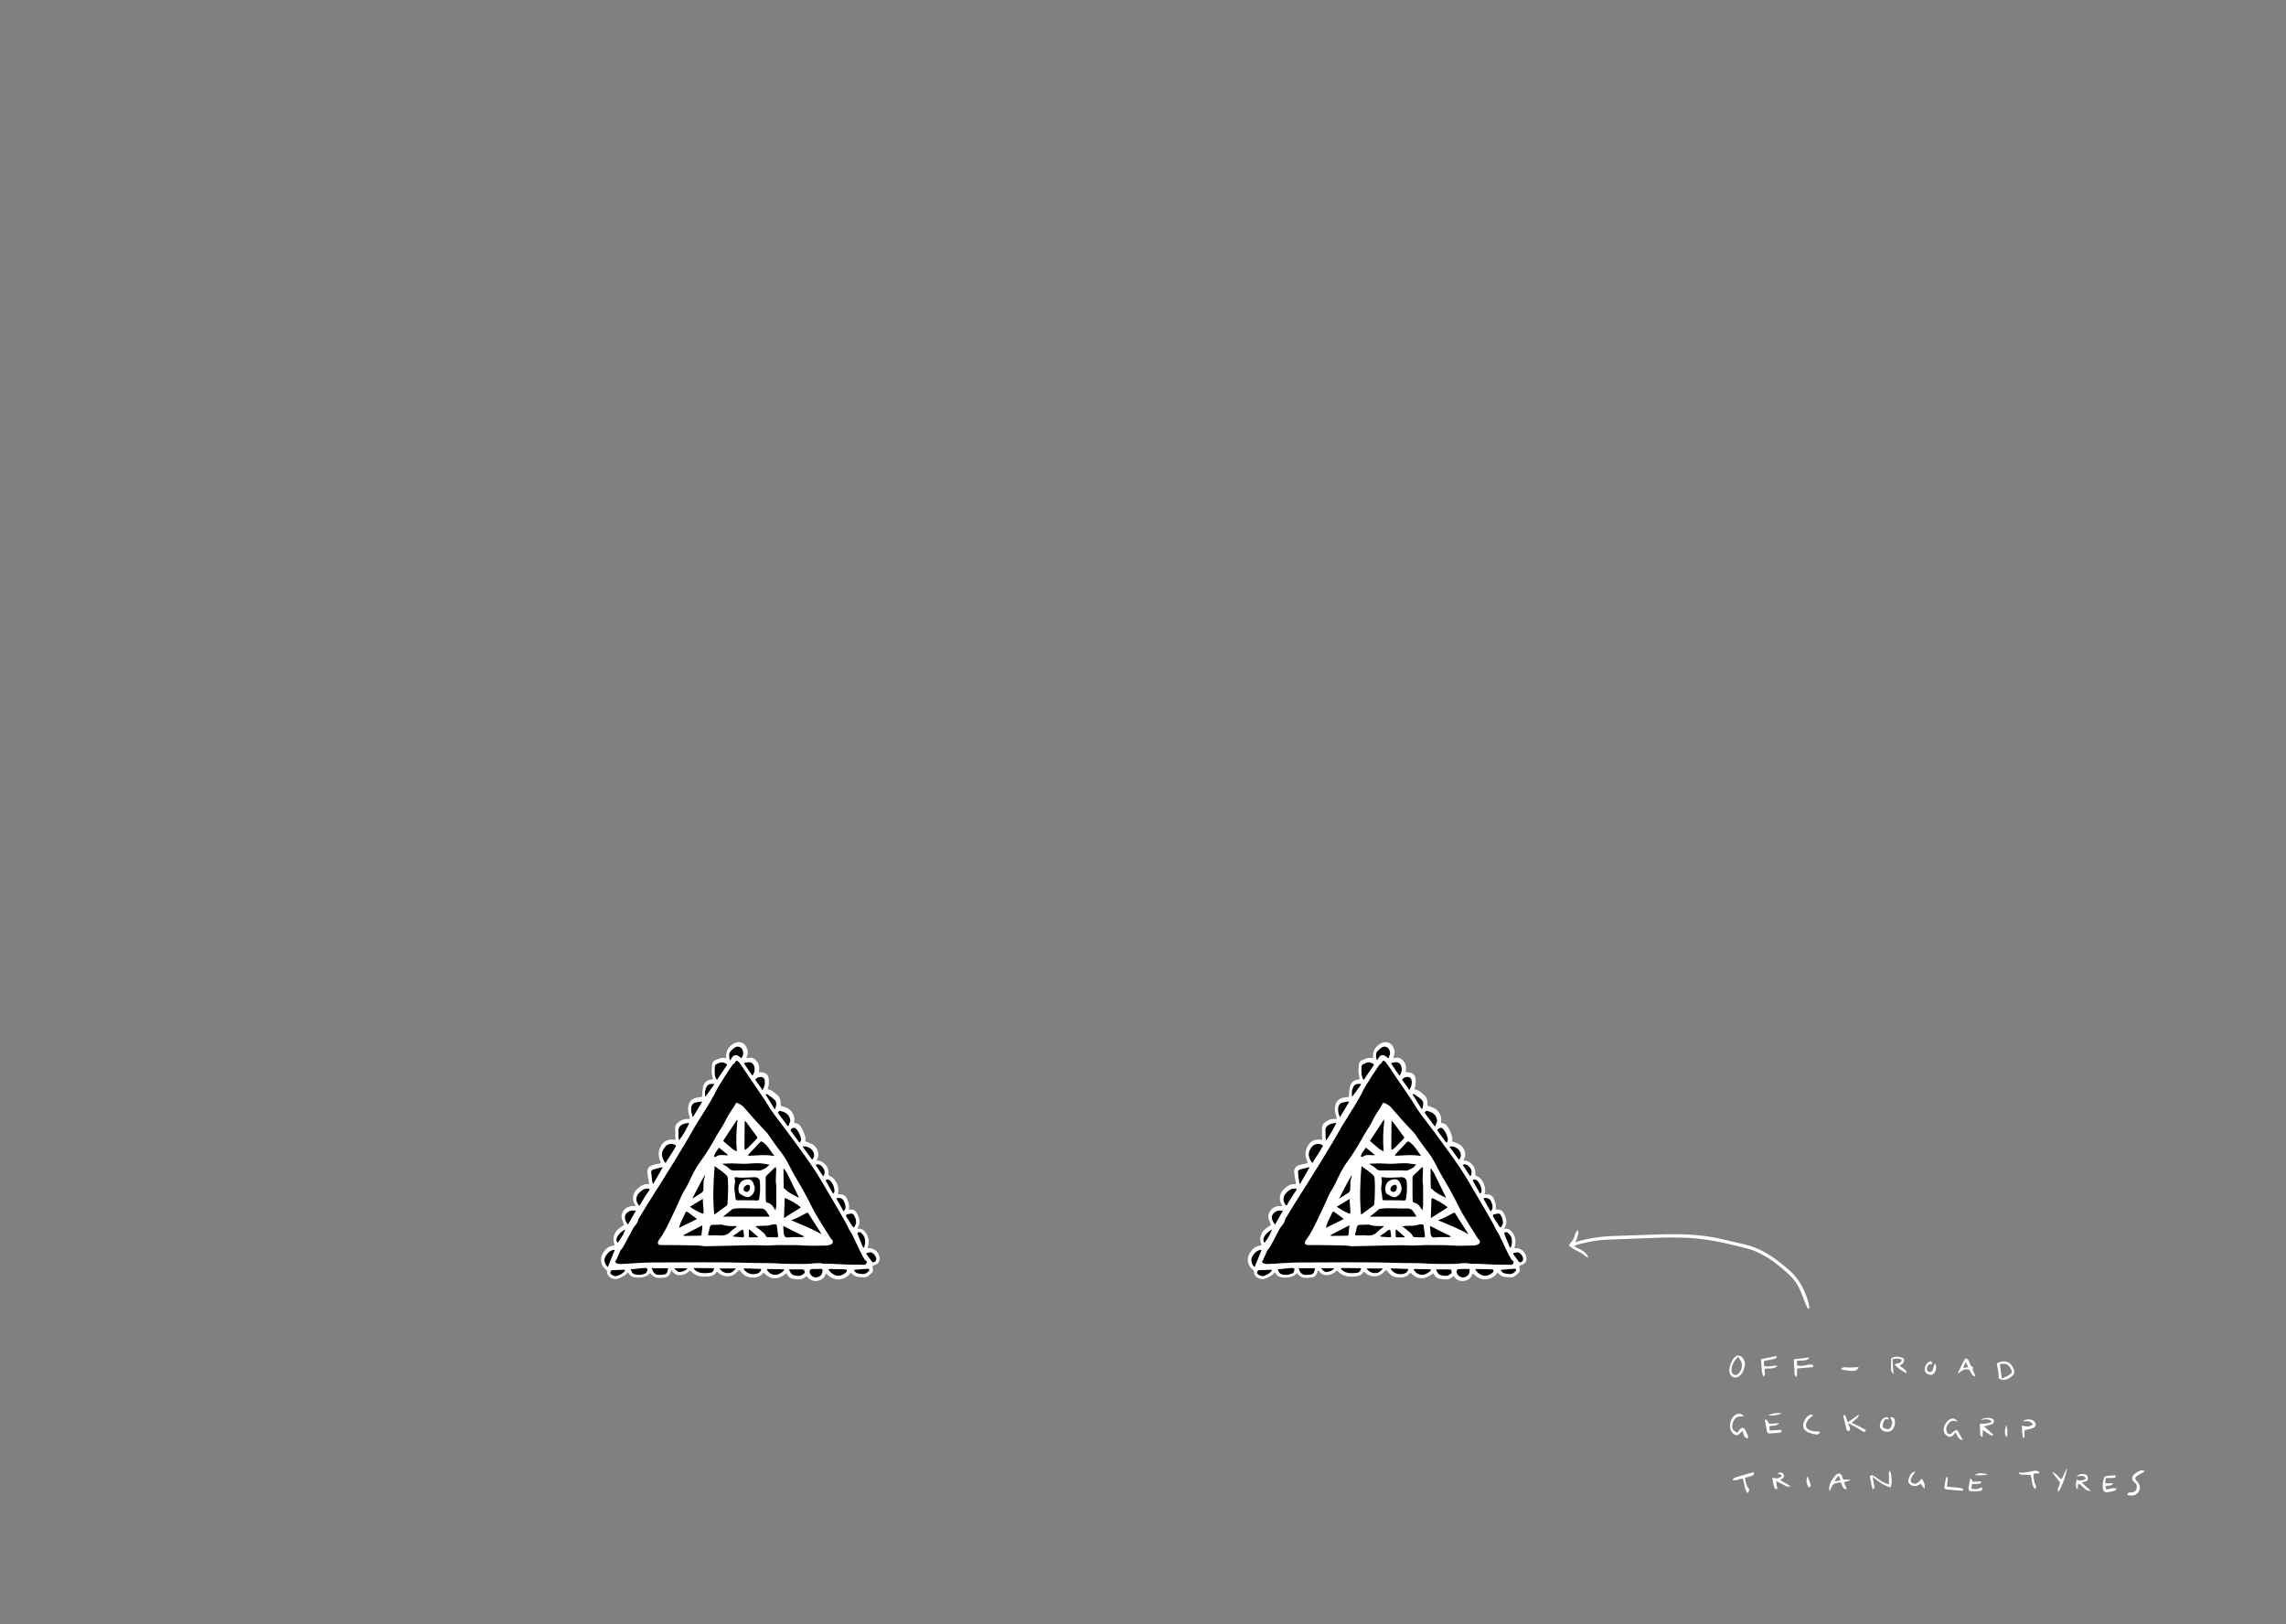 <?xml version="1.0" encoding="utf-8"?>
<!-- Generator: Adobe Illustrator 26.2.1, SVG Export Plug-In . SVG Version: 6.00 Build 0)  -->
<svg version="1.1" id="Layer_1" xmlns="http://www.w3.org/2000/svg" xmlns:xlink="http://www.w3.org/1999/xlink" x="0px" y="0px"
	 viewBox="0 0 950 675" style="enable-background:new 0 0 950 675;" xml:space="preserve">
<rect x="0" y="0" width="950" height="675" fill="#808080" stroke="none"/>
<style type="text/css">
	.st0{fill:none;}
	.st1{fill:#FFFFFF;}
</style>
<rect class="st0" width="950" height="675"/>
<g>
	<path d="M627.2,525.6c1,0.2,1.3,0,1.7-0.6c0.3-0.5,0.2-0.7-0.1-1c-0.2-0.2-0.4-0.3-0.6-0.5c-0.7-1.2-1.4-2.4-2-3.7
		c-1.1-2.2-2.1-4.5-3.2-6.7c-0.3-0.7-0.8-1.3-1.2-2c-0.6-1.2-1.2-2.5-1.9-3.7c-2-3.5-4-7-6.1-10.5c-2.3-3.8-4.4-7.7-6.9-11.4
		c-3.8-5.6-7.8-11-11.8-16.4c-2.6-3.5-5.4-6.8-7.6-10.6c-0.8-1.4-1.8-2.7-2.7-4.1c-1.6-2.4-3.3-4.8-4.9-7.2
		c-1.3-1.9-2.5-3.8-3.8-5.6c-0.2-0.3-0.5-0.5-0.8-0.7c-0.5-0.3-0.9,0-1,0.5c0,0.2-0.2,0.3-0.4,0.5s-0.6,0.4-0.7,0.6
		c-1.4,2.1-2.9,4.2-4.2,6.4c-0.8,1.2-1.5,2.4-2.2,3.6c-1.6,3.3-3.5,6.5-5.5,9.6c-1.2,1.9-2.4,3.8-3.6,5.8c-1.4,2.4-2.7,4.8-4.1,7.1
		c-3.3,5.5-6.6,10.9-10,16.3c-1.8,2.9-3.7,5.8-5.5,8.7c-1.3,2.1-2.6,4.3-3.9,6.4c-0.1,0.2-0.2,0.3-0.2,0.5c-0.2,0.9-0.6,1.6-1.2,2.3
		c-0.3,0.4-0.7,0.8-0.9,1.2c-1.2,2.2-2.3,4.4-3.5,6.6c-0.3,0.5-0.6,1-0.9,1.5c-0.3,0.4-0.6,0.8-0.9,1.2c-0.6,1.3-1.1,2.6-1.7,3.8
		c-0.2,0.5-0.6,0.5-0.4,1c0.3,0.8,2.2,0.9,2.9,0.8c0.5-0.1,0.9-0.1,1.4-0.1c1.8-0.1,3.6-0.2,5.4-0.3c1.3-0.1,2.6-0.2,3.9-0.2
		c14.9,0,29.9-0.3,44.8,0.2c3.2,0.1,6.4,0,9.6,0.2c3.6,0.2,7.1,0.2,10.7,0.2c2.5,0,4.9-0.6,7.4-0.2c1,0.2,2.2,0.1,3.2,0.1
		C618.4,525.5,623,525.6,627.2,525.6z M545.4,483.4c0.2-0.3,0.3-0.5,0.4-0.7c0.9-1.5,1.9-3,2.8-4.4c0.4-0.6,0.7-1.3,1.1-1.9
		c0.2-0.3,0.1-0.4-0.2-0.6c-1.2-0.7-3.2-0.6-4.1,0.5c-1,1.1-1.7,2.4-1.5,4C544.1,481.3,544.5,482.4,545.4,483.4z M566.7,448.8
		c0.1-0.1,0.2-0.1,0.2-0.2c1.3-2,2.7-3.9,4-5.9c0.2-0.3,0.1-0.4-0.2-0.6c-1-0.6-2.1-1-3.3-0.3c-0.2,0.1-0.4,0.2-0.6,0.3
		c-0.7,0.2-1,0.7-1,1.3c0,1-0.1,2,0,3C565.9,447.2,566.1,448.1,566.7,448.8z M572.1,440.6c0.1,0,0.1,0,0.2,0
		c0.2-0.4,0.5-0.7,0.7-1.1c0.5-1,1.9-1.3,2.7-0.6c0.3,0.2,0.5,0.4,0.8,0.6c0.3,0.4,0.6,0.3,0.7-0.1c0.1-0.4,0.3-0.7,0.4-1.1
		c0.3-1-0.2-2.5-1-3c-0.9-0.6-1.9-0.5-2.9,0.3c-0.6,0.5-1.3,1.1-1.7,1.8C571.6,438.4,571.9,439.5,572.1,440.6z M538,493.9
		c-1.5,0-2.6,0.8-3.5,1.8c-1.5,1.5-1.5,3.4-0.3,5c0.3,0.3,0.5,0.4,0.7,0c1.2-2,2.4-4.1,3.8-6c0.3-0.4,0.2-0.7-0.3-0.8
		C538.2,493.9,538,493.9,538,493.9z M597.3,465.8c-0.1-0.5-0.2-0.9-0.3-1.3c-0.7-1.8-2.3-2.5-4-2.9c-0.3-0.1-0.7,0.4-0.9,0.6
		c-0.1,0.1,0,0.4,0.1,0.5c1.3,1.7,2.5,3.4,3.8,5.1c0.2,0.3,0.4,0.3,0.6,0C596.8,467.1,597.1,466.4,597.3,465.8z M544.2,485.2
		c0-0.1-0.1-0.1-0.1-0.2c-1.3,0.3-2.6,0.6-3.9,1c-0.6,0.2-0.9,0.7-0.8,1.3c0.1,1.3,0.3,2.7,0.5,4c0,0.2,0.1,0.5,0.2,0.7
		c0.1,0,0.1,0,0.2,0C541.6,489.7,542.9,487.5,544.2,485.2z M555.4,466.7c-0.5,0-0.7,0-1,0c-1.9,0.3-3.9,1.1-3.6,3.7
		c0.1,0.5,0,1.1,0,1.6c0,0.6,0.2,1.2,0.2,1.8c0.1,0,0.1,0,0.2,0C552.8,471.7,554,469.3,555.4,466.7z M539.7,527
		c0.2,1.4,1.2,2.7,2.4,2.8c1,0.1,2,0,3-0.2c0.3,0,0.7-0.4,0.9-0.7c0.2-0.4,0.3-0.9,0.4-1.3c0.2-0.5,0-0.6-0.5-0.6
		c-1.9,0-3.7,0-5.6,0C540.1,526.9,539.9,526.9,539.7,527z M613,527.4c0.6,1.2,1.5,1.9,2.5,2.4c1.9,0.9,3.7,0.1,5-1.1
		c0.2-0.2,0.2-0.7,0.2-1c0-0.1-0.4-0.2-0.7-0.2c-2-0.1-4-0.1-6.1-0.2C613.7,527.3,613.4,527.4,613,527.4z M608.3,527.3L608.3,527.3
		c-0.8,0-1.6,0-2.3,0.1c-0.2,0-0.5,0.3-0.6,0.5c-0.3,0.9,0.3,2.2,1.4,2.7c1,0.5,2,0.3,2.9-0.3s1-1.6,1.1-2.6c0-0.1-0.3-0.4-0.4-0.4
		C609.7,527.3,609,527.3,608.3,527.3z M531,527.5c0.3,1,0.6,1.8,1.7,2.1c1.5,0.4,3,0.3,4.4-0.4c0.3-0.1,0.5-0.4,0.6-0.7
		c0.6-1.2,0.2-1.7-1.1-1.6c-1.7,0.2-3.4,0.3-5.2,0.5C531.3,527.4,531.1,527.5,531,527.5z M556.7,464.1c0.1,0,0.1,0,0.2,0.1
		c1.3-2.1,2.6-4.2,3.8-6.3c0-0.1-0.1-0.2-0.1-0.2c-0.8,0.1-1.7,0.2-2.5,0.4c-1.2,0.2-1.8,1.1-2,2.1
		C555.9,461.5,556.2,462.8,556.7,464.1z M565.7,527.1c-0.1,0-0.2-0.1-0.3-0.1c-2.6,0-5.2-0.1-7.8-0.1c-0.5,0-0.5,0.3-0.2,0.6
		c0.2,0.3,0.5,0.5,0.8,0.7c1.9,1.2,4,1,6,0.7C565.1,528.8,565.4,528,565.7,527.1z M521.4,526.6c1-2.4,1.9-4.7,2.9-7.1
		c-1.3-0.4-3,0.9-4,2.8C519.6,523.5,520.1,525.5,521.4,526.6z M624.6,507.8c0-1.2-0.5-2.2-1.1-3.1c-0.1-0.2-0.5-0.4-0.7-0.4
		c-0.6,0-1.3,0.1-1.9,0.3c-0.5,0.1-0.7,0.5-0.4,1c0.2,0.3,0.4,0.7,0.6,1c0.7,1,1.3,2.1,2,3.1c0.3,0.4,0.6,0.5,0.9,0
		C624.4,509,624.8,508.5,624.6,507.8z M596.7,527.6c0.6,1.1,1,2.2,2.3,2.4c0.7,0.2,1.6,0.3,2.3,0.2c0.6-0.1,1.2-0.5,1.7-0.9
		c0.6-0.4,0.2-1.1,0.1-1.6c0-0.1-0.6-0.2-0.9-0.2c-1.6,0-3.3,0-4.9,0C597,527.5,596.9,527.6,596.7,527.6z M529.9,508.9
		c1.1-1.9,2.2-3.8,3.3-5.8c-2.1-0.4-3.8,0.4-4.5,1.9C528.2,506,528.8,507.9,529.9,508.9z M581.6,447.1c0.7-1.1,1.1-2.1,0.9-3.3
		c-0.2-1.8-1.5-2.8-3.3-2.3c-0.2,0.1-0.4,0.1-0.6,0.1c-0.5,0.1-0.6,0.2-0.3,0.7c0.7,1,1.4,2.1,2.1,3.1
		C580.8,446,581.2,446.5,581.6,447.1z M585.6,453.1c1-1.3,1.3-3,1-4.3c-0.1-0.5-0.4-0.9-0.9-1.1c-1-0.4-1.9-0.1-2.7,0.5
		c-0.4,0.3-0.4,0.5-0.1,0.9c0.9,1.2,1.7,2.3,2.5,3.5C585.4,452.8,585.5,453,585.6,453.1z M594.8,527.6c-0.2-0.1-0.3-0.1-0.3-0.1
		c-2.2-0.1-4.4-0.1-6.6-0.2c-0.4,0-0.5,0.3-0.3,0.6c0.4,0.5,0.8,1,1.3,1.3c1.9,1.2,3.7,0.5,5.3-0.8
		C594.5,528.2,594.6,527.9,594.8,527.6z M598.8,468.6c-0.5,0.2-0.9,0.3-1.3,0.6c-0.1,0.1-0.2,0.5-0.1,0.7c1.1,1.6,2.3,3.2,3.4,4.7
		c0.2,0.3,0.5,0.3,0.6,0c0.2-0.4,0.4-0.9,0.3-1.4c-0.3-1.5-0.9-2.8-1.9-4C599.6,468.9,599.2,468.8,598.8,468.6z M577.9,527.1
		c0.1,0.2,0.1,0.3,0.1,0.4c1.3,2,4,2.5,5.8,1.7c0.8-0.3,1.3-0.9,1.5-1.9C582.7,527.2,580.3,527.1,577.9,527.1z M524.8,530.4
		c1.2-0.4,2.6-0.9,3.5-2l0.1-0.1c0.1-0.2,0.2-0.4,0.1-0.6c0-0.1-0.4-0.1-0.6-0.1c-1.5,0.1-3,0.2-4.5,0.2c-0.8,0-1.3,0.9-0.8,1.6
		C523.1,529.9,523.8,530.3,524.8,530.4z M606.3,482c1.3-1.3,0.9-2.9,0.1-4c-0.9-1.2-3-2-4.1-1.5C603.7,478.4,605,480.2,606.3,482z
		 M587.1,454.6c0,0.1-0.1,0.1-0.1,0.2c1.3,2.1,2.5,4.1,3.9,6.3c0.2-0.6,0.5-1,0.5-1.4c0.2-1,0.2-2-0.6-2.7c-0.7-0.7-1.6-1.3-2.5-1.9
		C588,454.7,587.5,454.7,587.1,454.6z M619.5,503.5c0.2-0.4,0.4-0.6,0.6-0.9c0.5-1.2,0-2.3-0.4-3.3c-0.5-1.3-1.9-1.8-3.3-1.3
		C617.3,499.8,618.4,501.6,619.5,503.5z M627.7,518.6c0.2-0.2,0.3-0.3,0.3-0.5c0.4-1.1,0.5-2.3,0.2-3.5c-0.2-0.9-0.8-1.6-1.5-2.3
		c-0.3-0.3-1.3-0.4-1.5-0.1c-0.1,0.2,0,0.7,0.1,1c0.6,1.6,1.3,3.1,1.9,4.7C627.4,518.1,627.5,518.3,627.7,518.6z M630.3,520.4
		c-0.3,0.1-0.7,0.1-1,0.2c-0.5,0.1-0.7,0.3-0.3,0.8c0.7,1,1.5,2,2.3,3.1c0,0.1,0.1,0.1,0.2,0.1c0.7,0.1,1.4-0.5,1.5-1.2
		C633.2,522.1,631.5,520.1,630.3,520.4z M623.6,527.7c0.4,0.7,0.8,1.3,1.6,1.5c0.7,0.1,1.4,0.2,2.1,0.3c1.1,0.1,1.9-0.6,2.6-1.3
		c0.2-0.2,0.2-0.6,0.1-0.8c0-0.1-0.4-0.2-0.6-0.2c-1.2,0.1-2.4,0.2-3.6,0.3C625.1,527.5,624.4,527.6,623.6,527.7z M615.1,496.1
		c0.6-0.5,0.7-0.9,0.6-1.7c-0.2-1.4-0.7-2.6-1.6-3.6c-0.3-0.4-0.9-0.6-1.3-0.7c-0.6-0.1-0.9,0.4-0.6,0.9
		C613.1,492.7,614.1,494.3,615.1,496.1z M567.8,527.1c1,1.3,2.1,2,3.7,2c1.4,0,2.3-0.8,3.3-2C572.3,527.1,570.1,527.1,567.8,527.1z
		 M565.7,450.6c-0.1-0.1-0.2-0.2-0.2-0.2c-1.6-0.1-2.8,0.1-3.3,1.7c-0.1,0.4-0.3,0.8-0.4,1.2c-0.1,0.8,0,1.6,0,2.4
		c0.1,0,0.1,0,0.2,0C563.2,454.1,564.5,452.4,565.7,450.6z M607.8,484.1c1.1,1.6,2.1,3.2,3.2,4.8c0.8-0.8,0.8-2.5,0-3.6
		C610,484.1,608.9,483.4,607.8,484.1z M525.5,516.5c1.3-1.7,2.2-3.1,3-5.1c0.1-0.2,0.1-0.3,0.2-0.5
		C527.1,511.5,523.7,514.6,525.5,516.5z M548.9,527c0.8,0.9,1.4,1.7,2.5,1.6c1.2-0.1,2.3-0.5,3.2-1.6C552.7,527,550.9,527,548.9,527
		z"/>
	<g>
		<path class="st1" d="M608.2,482.3c1.1-0.1,2,0.3,2.8,0.9c1.6,1.2,2.2,2.8,2.1,4.7c0,0.5,0.1,0.6,0.5,0.8c0.6,0.3,1.3,0.6,1.7,1.1
			c1.5,1.8,2.3,3.9,1.7,6.4c0.3,0,0.5,0.1,0.7,0.1c1.8,0,2.9,0.9,3.4,2.6c0.4,1.1,0.7,2.1,0.5,3.3c0,0.4,0.1,0.5,0.5,0.5
			c1.5-0.2,2.4,0.5,3,1.8c0.5,1.1,1,2.2,0.9,3.4c0,1-0.4,1.8-1,2.7c0.3,0,0.5,0.1,0.7,0c0.8-0.1,1.4,0.2,2,0.7
			c2,1.9,2.5,4.1,1.8,6.7c-0.1,0.2-0.1,0.5-0.2,0.7c0.2,0,0.3,0,0.5,0c2.2-0.1,4.1,1.5,4.5,3.7c0.3,1.6-0.5,2.9-2,3.3
			c-0.2,0.1-0.4,0.1-0.5,0.2c-0.4,0.1-0.5,0.3-0.4,0.7c0.2,0.8,0.4,1.6-0.2,2.2c-0.9,0.9-1.8,2-3.3,2c-1.1,0-2.2-0.1-3.3-0.3
			c-0.6-0.2-1.2-0.7-1.7-1.1c-0.2-0.1-0.3-0.4-0.5-0.6c-1.2,1.8-2.9,2.7-5,2.9c-2.1,0.1-3.8-1-5.3-2.5c-0.1,0.2-0.2,0.4-0.3,0.5
			c-1,3.1-5.7,3.5-7.4,1c-0.3-0.4-0.4-0.4-0.8-0.1c-0.8,0.7-1.8,1.2-2.9,1.1c-0.9-0.1-1.7-0.1-2.6-0.3c-1-0.2-1.7-0.9-2.2-1.8
			c-0.1-0.2-0.2-0.3-0.3-0.5c-3.2,2.6-6.3,3.1-9.4-0.2c-0.1,0.1-0.2,0.1-0.3,0.2c-0.9,1.2-2.1,1.7-3.6,1.8c-0.7,0-1.5,0-2.2-0.2
			c-1.6-0.2-2.7-1.3-3.6-2.5c-0.3-0.5-0.6-0.4-0.9-0.1c-0.5,0.5-0.9,0.9-1.4,1.3c-2,1.5-5,1.3-6.9-0.5c-0.2-0.2-0.4-0.3-0.5-0.5
			c-0.1,0-0.2,0-0.2,0.1c-0.6,1.2-1.6,1.7-2.9,1.9c-2.2,0.2-4.4,0.3-6.4-1c-0.5-0.3-0.9-0.7-1.3-1.1c-0.3-0.4-0.5-0.3-0.8,0
			c-1.1,1-2.3,1.6-3.8,1.6c-1.1,0.1-2-0.3-2.8-1.1c-0.3-0.3-0.5-0.6-0.7-0.9c-0.1,0-0.2,0.1-0.2,0.1c-0.1,0.3-0.2,0.6-0.3,0.8
			c-0.4,1.3-1.3,2.1-2.7,2.1c-0.4,0-0.8,0.1-1.1,0.1c-1.7,0.2-3.1-0.2-4.2-1.5c-0.1-0.1-0.2-0.2-0.3-0.3c0,0-0.1,0-0.2-0.1
			c-0.6,0.9-1.6,1.3-2.7,1.6c-1.4,0.3-2.7,0.3-4.1,0c-0.9-0.2-1.5-0.8-2-1.5c-0.1-0.1-0.2-0.3-0.4-0.5c-0.9,1.4-2.3,1.9-3.6,2.5
			c-1.6,0.7-3.3,0.3-4.4-1c-0.4-0.5-0.7-1-0.6-1.7c0-0.2-0.1-0.6-0.3-0.7c-2.4-1.8-3-4.8-1.3-7.3c1-1.5,2.3-2.7,4.3-2.9
			c0.4,0,0.4-0.2,0.3-0.6c-0.9-2.5-0.1-5,2.1-6.6c0.5-0.4,1-0.7,1.6-1.1c0.4-0.2,0.4-0.4,0.2-0.8c-0.3-0.8-0.7-1.5-0.9-2.4
			c-0.3-2.2,1.5-4.8,4.4-4.9c0.4,0,0.9,0,1.4,0c-0.1-0.3-0.1-0.4-0.2-0.5c-1.4-2-1-4.9,0.9-6.6c1.3-1.2,2.7-2.2,4.5-2
			c0.5,0,0.5-0.2,0.4-0.6c-0.3-1.5-0.5-2.9-0.7-4.4c-0.1-1.4,0.7-2.5,2.1-2.9c0.8-0.3,1.6-0.4,2.4-0.6c0.2,0,0.4-0.1,0.6-0.1
			c0.5-0.1,0.6-0.3,0.4-0.8c-1.2-2.5-1-4.9,0.6-7.2c1.2-1.6,2.9-2.1,4.8-1.9c0.2,0,0.4,0.1,0.6,0.1c0,0,0.1,0,0.2-0.1
			c0-0.3-0.1-0.7-0.1-1.1c0-1.3,0-2.6,0-3.9c0-0.8,0.4-1.5,1.1-2.1c1.2-0.9,2.5-1.6,4.1-1.5c0.2,0,0.5,0,0.7,0c0.1,0,0.1,0,0.3-0.1
			c-0.1-0.2-0.2-0.5-0.2-0.7c-0.5-1.5-0.9-3-0.5-4.7c0.4-2,1.7-3.1,3.7-3.4c0.5-0.1,0.9-0.2,1.4-0.2s0.6-0.2,0.6-0.7
			c0.1-1.2,0.1-2.4,0.4-3.6c0.4-1.8,1.7-2.8,3.5-3c0.2,0,0.4-0.1,0.6-0.1c-0.2-0.9-0.4-1.6-0.5-2.5c-0.1-1.2,0-2.4,0.1-3.6
			c0.1-0.9,0.6-1.6,1.5-1.9c0.4-0.1,0.8-0.3,1.2-0.5c1-0.5,2.1-0.5,3.2-0.2c0-0.6-0.1-1.1,0-1.6c0.1-0.6,0.2-1.3,0.5-1.9
			c0.6-1.2,1.6-2.1,2.7-2.7c2.1-1.1,4.7-0.6,5.6,2.6c0.3,0.9,0.2,1.8-0.2,2.7c-0.1,0.2-0.1,0.5-0.2,0.8c0.4-0.1,0.7-0.1,1-0.1
			c0.9-0.2,1.7,0,2.4,0.5c1.6,1.3,2.2,2.9,1.8,4.9c0,0.1-0.1,0.3-0.1,0.4v0.1c0.6,0.1,1.2,0.1,1.7,0.2c1.6,0.3,2.4,1.2,2.5,2.9
			c0,1.2,0.2,2.5-0.5,3.6c0,0.1,0.1,0.4,0.3,0.5c1.7,0.4,2.9,1.6,4.1,2.7c0.8,0.8,1,1.9,1,3c0,1.3-0.1,1.1,1,1.4
			c1.7,0.5,3.2,1.3,4.1,3c0.5,1.1,0.9,2.1,0.5,3.4c0,0.1,0.2,0.5,0.2,0.5c1.5,0,2.4,1,3,2.2c0.6,1,1,2.1,1.4,3.3
			c0.2,0.5,0.1,1.1,0.1,1.7c0,0.4,0.1,0.5,0.4,0.6c0.9,0.3,1.7,0.6,2.5,1c1.9,1,3.2,3.9,2.1,6C608.3,481.9,608.3,482,608.2,482.3z
			 M627.2,525.6c1,0.2,1.3,0,1.7-0.6c0.3-0.5,0.2-0.7-0.1-1c-0.2-0.2-0.4-0.3-0.6-0.5c-0.7-1.2-1.4-2.4-2-3.7
			c-1.1-2.2-2.1-4.5-3.2-6.7c-0.3-0.7-0.8-1.3-1.2-2c-0.6-1.2-1.2-2.5-1.9-3.7c-2-3.5-4-7-6.1-10.5c-2.3-3.8-4.4-7.7-6.9-11.4
			c-3.8-5.6-7.8-11-11.8-16.4c-2.6-3.5-5.4-6.8-7.6-10.6c-0.8-1.4-1.8-2.7-2.7-4.1c-1.6-2.4-3.3-4.8-4.9-7.2
			c-1.3-1.9-2.5-3.8-3.8-5.6c-0.2-0.3-0.5-0.5-0.8-0.7c-0.5-0.3-0.9,0-1,0.5c0,0.2-0.2,0.3-0.4,0.5s-0.6,0.4-0.7,0.6
			c-1.4,2.1-2.9,4.2-4.2,6.4c-0.8,1.2-1.5,2.4-2.2,3.6c-1.6,3.3-3.5,6.5-5.5,9.6c-1.2,1.9-2.4,3.8-3.6,5.8c-1.4,2.4-2.7,4.8-4.1,7.1
			c-3.3,5.5-6.6,10.9-10,16.3c-1.8,2.9-3.7,5.8-5.5,8.7c-1.3,2.1-2.6,4.3-3.9,6.4c-0.1,0.2-0.2,0.3-0.2,0.5
			c-0.2,0.9-0.6,1.6-1.2,2.3c-0.3,0.4-0.7,0.8-0.9,1.2c-1.2,2.2-2.3,4.4-3.5,6.6c-0.3,0.5-0.6,1-0.9,1.5c-0.3,0.4-0.6,0.8-0.9,1.2
			c-0.6,1.3-1.1,2.6-1.7,3.8c-0.2,0.5-0.6,0.5-0.4,1c0.3,0.8,2.2,0.9,2.9,0.8c0.5-0.1,0.9-0.1,1.4-0.1c1.8-0.1,3.6-0.2,5.4-0.3
			c1.3-0.1,2.6-0.2,3.9-0.2c14.9,0,29.9-0.3,44.8,0.2c3.2,0.1,6.4,0,9.6,0.2c3.6,0.2,7.1,0.2,10.7,0.2c2.5,0,4.9-0.6,7.4-0.2
			c1,0.2,2.2,0.1,3.2,0.1C618.4,525.5,623,525.6,627.2,525.6z M545.4,483.4c0.2-0.3,0.3-0.5,0.4-0.7c0.9-1.5,1.9-3,2.8-4.4
			c0.4-0.6,0.7-1.3,1.1-1.9c0.2-0.3,0.1-0.4-0.2-0.6c-1.2-0.7-3.2-0.6-4.1,0.5c-1,1.1-1.7,2.4-1.5,4
			C544.1,481.3,544.5,482.4,545.4,483.4z M566.7,448.8c0.1-0.1,0.2-0.1,0.2-0.2c1.3-2,2.7-3.9,4-5.9c0.2-0.3,0.1-0.4-0.2-0.6
			c-1-0.6-2.1-1-3.3-0.3c-0.2,0.1-0.4,0.2-0.6,0.3c-0.7,0.2-1,0.7-1,1.3c0,1-0.1,2,0,3C565.9,447.2,566.1,448.1,566.7,448.8z
			 M572.1,440.6c0.1,0,0.1,0,0.2,0c0.2-0.4,0.5-0.7,0.7-1.1c0.5-1,1.9-1.3,2.7-0.6c0.3,0.2,0.5,0.4,0.8,0.6c0.3,0.4,0.6,0.3,0.7-0.1
			c0.1-0.4,0.3-0.7,0.4-1.1c0.3-1-0.2-2.5-1-3c-0.9-0.6-1.9-0.5-2.9,0.3c-0.6,0.5-1.3,1.1-1.7,1.8
			C571.6,438.4,571.9,439.5,572.1,440.6z M538,493.9c-1.5,0-2.6,0.8-3.5,1.8c-1.5,1.5-1.5,3.4-0.3,5c0.3,0.3,0.5,0.4,0.7,0
			c1.2-2,2.4-4.1,3.8-6c0.3-0.4,0.2-0.7-0.3-0.8C538.2,493.9,538,493.9,538,493.9z M597.3,465.8c-0.1-0.5-0.2-0.9-0.3-1.3
			c-0.7-1.8-2.3-2.5-4-2.9c-0.3-0.1-0.7,0.4-0.9,0.6c-0.1,0.1,0,0.4,0.1,0.5c1.3,1.7,2.5,3.4,3.8,5.1c0.2,0.3,0.4,0.3,0.6,0
			C596.8,467.1,597.1,466.4,597.3,465.8z M544.2,485.2c0-0.1-0.1-0.1-0.1-0.2c-1.3,0.3-2.6,0.6-3.9,1c-0.6,0.2-0.9,0.7-0.8,1.3
			c0.1,1.3,0.3,2.7,0.5,4c0,0.2,0.1,0.5,0.2,0.7c0.1,0,0.1,0,0.2,0C541.6,489.7,542.9,487.5,544.2,485.2z M555.4,466.7
			c-0.5,0-0.7,0-1,0c-1.9,0.3-3.9,1.1-3.6,3.7c0.1,0.5,0,1.1,0,1.6c0,0.6,0.2,1.2,0.2,1.8c0.1,0,0.1,0,0.2,0
			C552.8,471.7,554,469.3,555.4,466.7z M539.7,527c0.2,1.4,1.2,2.7,2.4,2.8c1,0.1,2,0,3-0.2c0.3,0,0.7-0.4,0.9-0.7
			c0.2-0.4,0.3-0.9,0.4-1.3c0.2-0.5,0-0.6-0.5-0.6c-1.9,0-3.7,0-5.6,0C540.1,526.9,539.9,526.9,539.7,527z M613,527.4
			c0.6,1.2,1.5,1.9,2.5,2.4c1.9,0.9,3.7,0.1,5-1.1c0.2-0.2,0.2-0.7,0.2-1c0-0.1-0.4-0.2-0.7-0.2c-2-0.1-4-0.1-6.1-0.2
			C613.7,527.3,613.4,527.4,613,527.4z M608.3,527.3L608.3,527.3c-0.8,0-1.6,0-2.3,0.1c-0.2,0-0.5,0.3-0.6,0.5
			c-0.3,0.9,0.3,2.2,1.4,2.7c1,0.5,2,0.3,2.9-0.3s1-1.6,1.1-2.6c0-0.1-0.3-0.4-0.4-0.4C609.7,527.3,609,527.3,608.3,527.3z
			 M531,527.5c0.3,1,0.6,1.8,1.7,2.1c1.5,0.4,3,0.3,4.4-0.4c0.3-0.1,0.5-0.4,0.6-0.7c0.6-1.2,0.2-1.7-1.1-1.6
			c-1.7,0.2-3.4,0.3-5.2,0.5C531.3,527.4,531.1,527.5,531,527.5z M556.7,464.1c0.1,0,0.1,0,0.2,0.1c1.3-2.1,2.6-4.2,3.8-6.3
			c0-0.1-0.1-0.2-0.1-0.2c-0.8,0.1-1.7,0.2-2.5,0.4c-1.2,0.2-1.8,1.1-2,2.1C555.9,461.5,556.2,462.8,556.7,464.1z M565.7,527.1
			c-0.1,0-0.2-0.1-0.3-0.1c-2.6,0-5.2-0.1-7.8-0.1c-0.5,0-0.5,0.3-0.2,0.6c0.2,0.3,0.5,0.5,0.8,0.7c1.9,1.2,4,1,6,0.7
			C565.1,528.8,565.4,528,565.7,527.1z M521.4,526.6c1-2.4,1.9-4.7,2.9-7.1c-1.3-0.4-3,0.9-4,2.8
			C519.6,523.5,520.1,525.5,521.4,526.6z M624.6,507.8c0-1.2-0.5-2.2-1.1-3.1c-0.1-0.2-0.5-0.4-0.7-0.4c-0.6,0-1.3,0.1-1.9,0.3
			c-0.5,0.1-0.7,0.5-0.4,1c0.2,0.3,0.4,0.7,0.6,1c0.7,1,1.3,2.1,2,3.1c0.3,0.4,0.6,0.5,0.9,0C624.4,509,624.8,508.5,624.6,507.8z
			 M596.7,527.6c0.6,1.1,1,2.2,2.3,2.4c0.7,0.2,1.6,0.3,2.3,0.2c0.6-0.1,1.2-0.5,1.7-0.9c0.6-0.4,0.2-1.1,0.1-1.6
			c0-0.1-0.6-0.2-0.9-0.2c-1.6,0-3.3,0-4.9,0C597,527.5,596.9,527.6,596.7,527.6z M529.9,508.9c1.1-1.9,2.2-3.8,3.3-5.8
			c-2.1-0.4-3.8,0.4-4.5,1.9C528.2,506,528.8,507.9,529.9,508.9z M581.6,447.1c0.7-1.1,1.1-2.1,0.9-3.3c-0.2-1.8-1.5-2.8-3.3-2.3
			c-0.2,0.1-0.4,0.1-0.6,0.1c-0.5,0.1-0.6,0.2-0.3,0.7c0.7,1,1.4,2.1,2.1,3.1C580.8,446,581.2,446.5,581.6,447.1z M585.6,453.1
			c1-1.3,1.3-3,1-4.3c-0.1-0.5-0.4-0.9-0.9-1.1c-1-0.4-1.9-0.1-2.7,0.5c-0.4,0.3-0.4,0.5-0.1,0.9c0.9,1.2,1.7,2.3,2.5,3.5
			C585.4,452.8,585.5,453,585.6,453.1z M594.8,527.6c-0.2-0.1-0.3-0.1-0.3-0.1c-2.2-0.1-4.4-0.1-6.6-0.2c-0.4,0-0.5,0.3-0.3,0.6
			c0.4,0.5,0.8,1,1.3,1.3c1.9,1.2,3.7,0.5,5.3-0.8C594.5,528.2,594.6,527.9,594.8,527.6z M598.8,468.6c-0.5,0.2-0.9,0.3-1.3,0.6
			c-0.1,0.1-0.2,0.5-0.1,0.7c1.1,1.6,2.3,3.2,3.4,4.7c0.2,0.3,0.5,0.3,0.6,0c0.2-0.4,0.4-0.9,0.3-1.4c-0.3-1.5-0.9-2.8-1.9-4
			C599.6,468.9,599.2,468.8,598.8,468.6z M577.9,527.1c0.1,0.2,0.1,0.3,0.1,0.4c1.3,2,4,2.5,5.8,1.7c0.8-0.3,1.3-0.9,1.5-1.9
			C582.7,527.2,580.3,527.1,577.9,527.1z M524.8,530.4c1.2-0.4,2.6-0.9,3.5-2l0.1-0.1c0.1-0.2,0.2-0.4,0.1-0.6
			c0-0.1-0.4-0.1-0.6-0.1c-1.5,0.1-3,0.2-4.5,0.2c-0.8,0-1.3,0.9-0.8,1.6C523.1,529.9,523.8,530.3,524.8,530.4z M606.3,482
			c1.3-1.3,0.9-2.9,0.1-4c-0.9-1.2-3-2-4.1-1.5C603.7,478.4,605,480.2,606.3,482z M587.1,454.6c0,0.1-0.1,0.1-0.1,0.2
			c1.3,2.1,2.5,4.1,3.9,6.3c0.2-0.6,0.5-1,0.5-1.4c0.2-1,0.2-2-0.6-2.7c-0.7-0.7-1.6-1.3-2.5-1.9C588,454.7,587.5,454.7,587.1,454.6
			z M619.5,503.5c0.2-0.4,0.4-0.6,0.6-0.9c0.5-1.2,0-2.3-0.4-3.3c-0.5-1.3-1.9-1.8-3.3-1.3C617.3,499.8,618.4,501.6,619.5,503.5z
			 M627.7,518.6c0.2-0.2,0.3-0.3,0.3-0.5c0.4-1.1,0.5-2.3,0.2-3.5c-0.2-0.9-0.8-1.6-1.5-2.3c-0.3-0.3-1.3-0.4-1.5-0.1
			c-0.1,0.2,0,0.7,0.1,1c0.6,1.6,1.3,3.1,1.9,4.7C627.4,518.1,627.5,518.3,627.7,518.6z M630.3,520.4c-0.3,0.1-0.7,0.1-1,0.2
			c-0.5,0.1-0.7,0.3-0.3,0.8c0.7,1,1.5,2,2.3,3.1c0,0.1,0.1,0.1,0.2,0.1c0.7,0.1,1.4-0.5,1.5-1.2
			C633.2,522.1,631.5,520.1,630.3,520.4z M623.6,527.7c0.4,0.7,0.8,1.3,1.6,1.5c0.7,0.1,1.4,0.2,2.1,0.3c1.1,0.1,1.9-0.6,2.6-1.3
			c0.2-0.2,0.2-0.6,0.1-0.8c0-0.1-0.4-0.2-0.6-0.2c-1.2,0.1-2.4,0.2-3.6,0.3C625.1,527.5,624.4,527.6,623.6,527.7z M615.1,496.1
			c0.6-0.5,0.7-0.9,0.6-1.7c-0.2-1.4-0.7-2.6-1.6-3.6c-0.3-0.4-0.9-0.6-1.3-0.7c-0.6-0.1-0.9,0.4-0.6,0.9
			C613.1,492.7,614.1,494.3,615.1,496.1z M567.8,527.1c1,1.3,2.1,2,3.7,2c1.4,0,2.3-0.8,3.3-2C572.3,527.1,570.1,527.1,567.8,527.1z
			 M565.7,450.6c-0.1-0.1-0.2-0.2-0.2-0.2c-1.6-0.1-2.8,0.1-3.3,1.7c-0.1,0.4-0.3,0.8-0.4,1.2c-0.1,0.8,0,1.6,0,2.4
			c0.1,0,0.1,0,0.2,0C563.2,454.1,564.5,452.4,565.7,450.6z M607.8,484.1c1.1,1.6,2.1,3.2,3.2,4.8c0.8-0.8,0.8-2.5,0-3.6
			C610,484.1,608.9,483.4,607.8,484.1z M525.5,516.5c1.3-1.7,2.2-3.1,3-5.1c0.1-0.2,0.1-0.3,0.2-0.5
			C527.1,511.5,523.7,514.6,525.5,516.5z M548.9,527c0.8,0.9,1.4,1.7,2.5,1.6c1.2-0.1,2.3-0.5,3.2-1.6
			C552.7,527,550.9,527,548.9,527z"/>
		<path class="st1" d="M574.9,458.2c0.6,0.3,1.1,0.4,1.5,0.7c0.5,0.3,1.1,0.6,1.5,1.1c1.7,1.9,3.4,3.9,5.1,5.8
			c1.4,1.6,2.9,3.1,4.4,4.7c0.8,0.9,1.4,1.9,2.1,2.9c1.3,1.8,2.5,3.6,3.9,5.3c1.9,2.4,3.2,5.1,4.6,7.8c1,1.8,2,3.6,3.1,5.4
			c1.4,2.3,2.6,4.7,3.9,7.1c0.9,1.8,1.8,3.6,2.8,5.4c2.1,3.5,4.2,6.9,6.4,10.3c0.1,0.2,0.2,0.3,0.4,0.4c0.7,0.7,0.5,1.7-0.5,2.1
			c-0.5,0.2-1.1,0.4-1.6,0.4c-3,0-6,0.2-9,0c-3.7-0.3-7.4-0.1-11.1-0.2c-1.6,0-3.2,0.2-4.8,0.2c-2.5,0-5.1-0.2-7.6-0.1
			c-5.9,0.1-11.9,0.3-17.8,0.4c-1.1,0-2.3-0.3-3.4-0.3c-4.1-0.1-8.2-0.2-12.4-0.2c-1,0-1.9,0-2.9,0c-1.1,0-1.5-0.7-1-1.7
			c0-0.1,0.1-0.1,0.1-0.2c2-2.6,3.4-5.5,4.8-8.4c1.5-3.2,3.1-6.4,4.5-9.7c0.8-2,2.1-3.6,3-5.5c1.5-3.2,2.9-6.3,5-9.1
			c2.5-3.4,4.7-7,6.7-10.7c1.3-2.3,2.9-4.4,4-6.8c1-2.1,2.3-3.9,3.5-5.7C574.3,458.9,574.7,458.5,574.9,458.2z M565.6,504.7
			c0.2-0.1,0.3-0.1,0.4-0.2c1.6-1.2,3.2-2.3,4.8-3.5c0.1-0.1,0.2-0.3,0.3-0.5c0.1-1,0.1-2,0.2-3c0-1.4,0.1-2.8,0.1-4.2
			c0-1.3-0.1-2.7-0.2-4c0-0.3-0.3-0.6-0.5-0.9c-0.8-0.7-1.5-1.4-2.4-2c-0.8-0.6-1.6-1.2-2.5-1.8C565.2,491.4,565,498,565.6,504.7z
			 M591.2,484.9c-0.4,0.3-0.6,0.5-0.8,0.7c-1,0.9-1.9,1.9-2.9,2.8c-0.4,0.3-0.5,0.7-0.5,1.1c0,2.3,0,4.5,0,6.8c0,0.9,0,1.9,0.1,2.8
			c0,0.2,0.2,0.6,0.3,0.6c1.6,0.3,2.6,1.4,3.3,2.7c0.1,0.2,0.2,0.3,0.4,0.6c0.1-0.8,0.3-1.4,0.3-2c0-2.8,0-5.5,0-8.3
			c0-0.5-0.2-1.1-0.2-1.6c0-1.8,0.1-3.6,0.2-5.4C591.3,485.5,591.2,485.3,591.2,484.9z M579.2,498.8
			C579.2,498.8,579.2,498.9,579.2,498.8c1.4,0,2.7,0,4.1,0.1c0.7,0,0.9-0.1,1-0.8c0.4-2.3,0.5-4.6,0.3-6.9c-0.1-1.3-0.9-2-2.2-2
			c-2.6,0.1-5.2,0.4-7.8,0c-0.5-0.1-0.5,0.2-0.5,0.5c0.1,0.7,0.3,1.5,0.1,2.1c-0.2,1.1-0.3,2.2-0.1,3.3c0.2,1,0.3,2,0.4,3.1
			c0,0.5,0.2,0.6,0.7,0.6C576.5,498.8,577.8,498.8,579.2,498.8z M569.3,505.5c0.1,0,0.1,0.1,0.2,0.1c6.3,0,12.7,0,19,0
			c0-0.1,0-0.1,0.1-0.2c-0.4-0.6-0.8-1.1-1.1-1.7c-0.7-1.1-1.6-1.6-3-1.5c-2.2,0.1-4.4-0.1-6.6-0.1c-0.6,0-1.1,0-1.7,0
			c-0.8,0-1.5,0.1-2.3,0.2c-0.3,0-0.7,0.1-0.9,0.3c-1,0.8-2,1.6-3.1,2.5C569.7,505.3,569.5,505.4,569.3,505.5z M569,483.7
			c0.3,0.2,0.5,0.3,0.7,0.4c0.7,0.5,1.5,0.8,2,1.4c0.6,0.7,1.2,0.9,2.2,0.9c2-0.1,4,0,6,0c1,0,1.9-0.1,2.9,0
			c1.1,0.1,2.2,0.2,3.1-0.5c0.1,0,0.2,0,0.2-0.1c1.1-0.2,1.6-1.1,2.5-1.8c-1.2-0.2-2.2-0.4-3.2-0.5c-0.6-0.1-1.3-0.1-2-0.1
			c-1.3,0-2.6,0.1-3.9,0.2c-1.8,0.1-3.5,0-5.4-0.1c-1.6-0.1-3.2,0.1-4.7,0.1C569.3,483.6,569.2,483.6,569,483.7z M575,509.8
			c0-0.1,0-0.2,0-0.3c-0.9,0-1.7,0-2.6,0c-0.7,0-1.3-0.1-2-0.2c-0.5-0.1-1.1-0.3-1.6-0.4c-1.2,0-2.4,0.1-3.7,0.1
			c-0.7,0-1,0.3-1.2,0.9c-0.2,0.9-0.4,1.9-0.7,2.8c-0.1,0.5,0,0.7,0.5,0.7c1.4,0,2.8-0.1,4.1,0c1.9,0.2,3.5-0.2,4.8-1.7
			C573.3,511,574.2,510.4,575,509.8z M575.3,465.3c-0.2,0.2-0.3,0.3-0.4,0.3c-1.8,2.7-3.6,5.5-5.4,8.2c-0.1,0.1-0.1,0.5,0,0.5
			c1.3,1.1,2.6,2.3,4,3.4c0.4,0.3,0.9,0.4,1.3,0.7c0.1,0,0.1-0.1,0.2-0.1C574.6,474,574.8,469.8,575.3,465.3z M610.2,512.9
			c-0.1-0.1-0.1-0.3-0.2-0.4c-1.8-2.8-3.5-5.5-5.3-8.3c-0.2-0.4-0.4-0.3-0.8-0.1c-1.1,0.6-2.3,1.2-3.4,1.8c-0.9,0.4-1.8,0.8-2.9,1.2
			C602.1,509,606.3,510.6,610.2,512.9z M579.7,480.1c0,0.1,0,0.1,0.1,0.2c3.5-0.1,7.1-0.6,10.7,0.1c0-0.2,0-0.3-0.1-0.3
			c-1.5-1.9-2.6-4.2-4.8-5.6c-0.4-0.2-0.6-0.2-0.9,0.1c-1.6,1.7-3.1,3.3-4.7,5C579.9,479.8,579.8,480,579.7,480.1z M578.2,477.6
			c0.1,0.1,0.2,0.1,0.3,0.2c0.4-0.3,0.9-0.5,1.2-0.9c1.2-1.2,2.5-2.5,3.7-3.8c0.1-0.1,0.1-0.5,0.1-0.6c-0.2-0.3-0.5-0.6-0.7-0.9
			c-1.2-1.6-2.3-3.2-3.5-4.8c-0.3-0.4-0.6-0.7-1-1.1C578.2,469.7,578.2,473.6,578.2,477.6z M582.8,509.6c0.1,0.2,0.2,0.3,0.3,0.3
			c1.1,0.8,2.2,1.7,3.2,2.6c0.4,0.3,0.6,0.9,0.9,1.3c0.1,0.1,0.3,0.3,0.4,0.3c1.4,0.1,2.8,0.1,4.2,0.1c0.1,0,0.4-0.3,0.4-0.5
			c-0.2-1.5-0.4-3-0.6-4.5c0-0.2-0.3-0.4-0.5-0.4c-0.6,0-1.3,0-1.9,0.2c-1.1,0.4-2.2,0.4-3.3,0.4c-0.8,0-1.6,0-2.3,0.1
			C583.4,509.5,583.2,509.6,582.8,509.6z M601.6,501.8c-0.9-1.1-5.9-4-6.7-3.9c-0.1,2.7-0.2,5.4-0.3,8.3
			C597,504.7,599.3,503.2,601.6,501.8z M600.8,497.7l0.1-0.1c-0.1-0.2-0.2-0.4-0.3-0.6c-1.6-3.3-3.2-6.6-4.8-9.8
			c-0.3-0.5-0.7-1-1.1-1.6c-0.1,0.3-0.2,0.3-0.2,0.4c0,2.5,0,4.9,0.1,7.4c0,0.2,0.1,0.4,0.2,0.5c0.6,0.5,1.2,1,1.8,1.5
			C597.9,496.3,599.3,497,600.8,497.7z M558.4,506.6c-0.2-0.2-0.2-0.3-0.3-0.3c-1-0.8-2.1-1.5-3.1-2.3c-0.2-0.1-0.4-0.3-0.6-0.4
			c-0.3-0.2-0.5-0.1-0.7,0.2c-0.6,1.3-1.3,2.7-1.9,4c-0.3,0.8-0.6,1.6-0.8,2.3l0.1,0.1C553.5,509.1,555.9,507.8,558.4,506.6z
			 M561.1,504.4c0-0.4,0.1-0.6,0.1-0.9c-0.1-1.4-0.2-2.7-0.3-4.1c0-0.4,0-0.8,0-1.2c-1.8,1.1-3.6,2.2-5.4,3.3
			C557.3,502.6,559,503.8,561.1,504.4z M602.4,513.5c-1.8-0.8-7.4-3.7-8-4c-0.1,0.2-0.1,0.2-0.1,0.3c0.2,1.1-0.1,3.4,0.8,4.2
			c0.7,0.5,2,0.1,2.8,0.1c1.3,0,2.6,0,3.9,0c0.4,0,0.9,0,1.2-0.3C602.9,513.7,602.7,513.7,602.4,513.5z M560.8,509.2
			c-2.7,1.4-5.3,2.7-7.9,4.1c0,0.1,0,0.1,0.1,0.2c0.1,0,0.3,0.1,0.4,0.1c2.2,0,4.4-0.1,6.6-0.1c0.1,0,0.4-0.2,0.4-0.3
			C560.5,511.9,560.6,510.7,560.8,509.2z M556.6,497.9l0.1,0.1c0.1,0,0.1-0.1,0.2-0.1c1.2-0.8,2.5-1.6,3.7-2.4
			c0.2-0.2,0.4-0.6,0.5-0.9c0.1-1.2,0-2.4,0.1-3.6c0-0.6,0.3-1.1,0.4-1.7c0.1-0.2,0.1-0.5,0.2-0.7c-0.1,0-0.2-0.1-0.2-0.1
			C559.8,491.6,558.2,494.8,556.6,497.9z M567.6,476.9c-0.5,0.7-0.9,1.3-1.3,1.9c-0.3,0.4-0.5,0.9-0.7,1.4c-0.1,0.1,0,0.4,0.1,0.5
			c0,0.1,0.2,0.1,0.3,0.1c0.5-0.2,1-0.5,1.5-0.7c0.3-0.1,0.7-0.1,1.1-0.1c0.9,0,1.8,0.1,2.7,0.1c0-0.1,0-0.1,0-0.2
			C570.1,478.9,568.8,477.9,567.6,476.9z M573.5,513.7c0.2,0.1,0.3,0.2,0.3,0.2c1.3,0.1,2.6,0.2,3.9,0.3c0.1,0,0.4-0.3,0.4-0.5
			c0-0.6-0.2-1.2-0.2-1.9c-0.1-0.8-0.4-1-1.1-0.5c-0.6,0.4-1.1,0.8-1.6,1.2C574.6,512.8,574.1,513.2,573.5,513.7z M580.2,510.9
			c-0.1,0.1-0.2,0.1-0.2,0.2c0,0.9,0,1.8,0,2.8c0,0.1,0.2,0.3,0.3,0.3c1.1,0,2.2,0,3.4,0c0-0.1,0-0.1,0.1-0.2
			C582.6,512.9,581.4,511.9,580.2,510.9z"/>
		<path class="st1" d="M582.5,493.5c-0.1,1.9-0.8,3.1-2.2,3.8c-0.4,0.2-1.1,0.3-1.5,0.1c-0.9-0.3-1.7-0.8-2.5-1.3
			c-0.3-0.2-0.5-0.8-0.6-1.3c-0.2-2.5,0.8-4.3,3.4-4.7c1.2-0.2,2.2,0.3,2.7,1.4C582.2,492.2,582.3,493,582.5,493.5z M577.8,494.1
			c0,0.6,0.3,0.9,0.8,1.1c1.7,0.8,2.5-2.4,1.4-2.8C579.2,492.1,577.9,493.2,577.8,494.1z"/>
	</g>
</g>
<g>
	<path d="M358.4,525.6c1,0.2,1.3,0,1.7-0.6c0.3-0.5,0.2-0.7-0.1-1c-0.2-0.2-0.4-0.3-0.6-0.5c-0.7-1.2-1.4-2.4-2-3.7
		c-1.1-2.2-2.1-4.5-3.2-6.7c-0.3-0.7-0.8-1.3-1.2-2c-0.6-1.2-1.2-2.5-1.9-3.7c-2-3.5-4-7-6.1-10.5c-2.3-3.8-4.4-7.7-6.9-11.4
		c-3.8-5.6-7.8-11-11.8-16.4c-2.6-3.5-5.4-6.8-7.6-10.6c-0.8-1.4-1.8-2.7-2.7-4.1c-1.6-2.4-3.3-4.8-4.9-7.2
		c-1.3-1.9-2.5-3.8-3.8-5.6c-0.2-0.3-0.5-0.5-0.8-0.7c-0.5-0.3-0.9,0-1,0.5c0,0.2-0.2,0.3-0.4,0.5c-0.2,0.2-0.6,0.4-0.7,0.6
		c-1.4,2.1-2.9,4.2-4.2,6.4c-0.8,1.2-1.5,2.4-2.2,3.6c-1.6,3.3-3.5,6.5-5.5,9.6c-1.2,1.9-2.4,3.8-3.6,5.8c-1.4,2.4-2.7,4.8-4.1,7.1
		c-3.3,5.5-6.6,10.9-10,16.3c-1.8,2.9-3.7,5.8-5.5,8.7c-1.3,2.1-2.6,4.3-3.9,6.4c-0.1,0.2-0.2,0.3-0.2,0.5c-0.2,0.9-0.6,1.6-1.2,2.3
		c-0.3,0.4-0.7,0.8-0.9,1.2c-1.2,2.2-2.3,4.4-3.5,6.6c-0.3,0.5-0.6,1-0.9,1.5c-0.3,0.4-0.6,0.8-0.9,1.2c-0.6,1.3-1.1,2.6-1.7,3.8
		c-0.2,0.5-0.6,0.5-0.4,1c0.3,0.8,2.2,0.9,2.9,0.8c0.5-0.1,0.9-0.1,1.4-0.1c1.8-0.1,3.6-0.2,5.4-0.3c1.3-0.1,2.6-0.2,3.9-0.2
		c14.9,0,29.9-0.3,44.8,0.2c3.2,0.1,6.4,0,9.6,0.2c3.6,0.2,7.1,0.2,10.7,0.2c2.5,0,4.9-0.6,7.4-0.2c1,0.2,2.2,0.1,3.2,0.1
		C349.6,525.5,354.1,525.6,358.4,525.6z M276.6,483.4c0.2-0.3,0.3-0.5,0.4-0.7c0.9-1.5,1.9-3,2.8-4.4c0.4-0.6,0.7-1.3,1.1-1.9
		c0.2-0.3,0.1-0.4-0.2-0.6c-1.2-0.7-3.2-0.6-4.1,0.5c-1,1.1-1.7,2.4-1.5,4C275.3,481.3,275.7,482.4,276.6,483.4z M297.9,448.8
		c0.1-0.1,0.2-0.1,0.2-0.2c1.3-2,2.7-3.9,4-5.9c0.2-0.3,0.1-0.4-0.2-0.6c-1-0.6-2.1-1-3.3-0.3c-0.2,0.1-0.4,0.2-0.6,0.3
		c-0.7,0.2-1,0.7-1,1.3c0,1-0.1,2,0,3C297.1,447.2,297.3,448.1,297.9,448.8z M303.3,440.6c0.1,0,0.1,0,0.2,0
		c0.2-0.4,0.5-0.7,0.7-1.1c0.5-1,1.9-1.3,2.7-0.6c0.3,0.2,0.5,0.4,0.8,0.6c0.3,0.4,0.6,0.3,0.7-0.1s0.3-0.7,0.4-1.1
		c0.3-1-0.2-2.5-1-3c-0.9-0.6-1.9-0.5-2.9,0.3c-0.6,0.5-1.3,1.1-1.7,1.8C302.8,438.4,303,439.5,303.3,440.6z M269.1,493.9
		c-1.5,0-2.6,0.8-3.5,1.8c-1.5,1.5-1.5,3.4-0.3,5c0.3,0.3,0.5,0.4,0.7,0c1.2-2,2.4-4.1,3.8-6c0.3-0.4,0.2-0.7-0.3-0.8
		C269.4,493.9,269.2,493.9,269.1,493.9z M328.5,465.8c-0.1-0.5-0.2-0.9-0.3-1.3c-0.7-1.8-2.3-2.5-4-2.9c-0.3-0.1-0.7,0.4-0.9,0.6
		c-0.1,0.1,0,0.4,0.1,0.5c1.3,1.7,2.5,3.4,3.8,5.1c0.2,0.3,0.4,0.3,0.6,0C328,467.1,328.2,466.4,328.5,465.8z M275.4,485.2
		c0-0.1-0.1-0.1-0.1-0.2c-1.3,0.3-2.6,0.6-3.9,1c-0.6,0.2-0.9,0.7-0.8,1.3c0.1,1.3,0.3,2.7,0.5,4c0,0.2,0.1,0.5,0.2,0.7
		c0.1,0,0.1,0,0.2,0C272.8,489.7,274.1,487.5,275.4,485.2z M286.5,466.7c-0.5,0-0.7,0-1,0c-1.9,0.3-3.9,1.1-3.6,3.7
		c0.1,0.5,0,1.1,0,1.6c0,0.6,0.2,1.2,0.2,1.8c0.1,0,0.1,0,0.2,0C284,471.7,285.2,469.3,286.5,466.7z M270.9,527
		c0.2,1.4,1.2,2.7,2.4,2.8c1,0.1,2,0,3-0.2c0.3,0,0.7-0.4,0.9-0.7c0.2-0.4,0.3-0.9,0.4-1.3c0.2-0.5,0-0.6-0.5-0.6
		c-1.9,0-3.7,0-5.6,0C271.3,526.9,271.1,526.9,270.9,527z M344.2,527.4c0.6,1.2,1.5,1.9,2.5,2.4c1.9,0.9,3.7,0.1,5-1.1
		c0.2-0.2,0.2-0.7,0.2-1c0-0.1-0.4-0.2-0.7-0.2c-2-0.1-4-0.1-6.1-0.2C344.9,527.3,344.6,527.4,344.2,527.4z M339.4,527.3
		L339.4,527.3c-0.8,0-1.6,0-2.3,0.1c-0.2,0-0.5,0.3-0.6,0.5c-0.3,0.9,0.3,2.2,1.4,2.7c1,0.5,2,0.3,2.9-0.3s1-1.6,1.1-2.6
		c0-0.1-0.3-0.4-0.4-0.4C340.8,527.3,340.1,527.3,339.4,527.3z M262.1,527.5c0.3,1,0.6,1.8,1.7,2.1c1.5,0.4,3,0.3,4.4-0.4
		c0.3-0.1,0.5-0.4,0.6-0.7c0.6-1.2,0.2-1.7-1.1-1.6c-1.7,0.2-3.4,0.3-5.2,0.5C262.4,527.4,262.3,527.5,262.1,527.5z M287.8,464.1
		c0.1,0,0.1,0,0.2,0.1c1.3-2.1,2.6-4.2,3.8-6.3c0-0.1-0.1-0.2-0.1-0.2c-0.8,0.1-1.7,0.2-2.5,0.4c-1.2,0.2-1.8,1.1-2,2.1
		C287.1,461.5,287.4,462.8,287.8,464.1z M296.8,527.1c-0.1,0-0.2-0.1-0.3-0.1c-2.6,0-5.2-0.1-7.8-0.1c-0.5,0-0.5,0.3-0.2,0.6
		c0.2,0.3,0.5,0.5,0.8,0.7c1.9,1.2,4,1,6,0.7C296.3,528.8,296.6,528,296.8,527.1z M252.6,526.6c1-2.4,1.9-4.7,2.9-7.1
		c-1.3-0.4-3,0.9-4,2.8C250.8,523.5,251.3,525.5,252.6,526.6z M355.8,507.8c0-1.2-0.5-2.2-1.1-3.1c-0.1-0.2-0.5-0.4-0.7-0.4
		c-0.6,0-1.3,0.1-1.9,0.3c-0.5,0.1-0.7,0.5-0.4,1c0.2,0.3,0.4,0.7,0.6,1c0.7,1,1.3,2.1,2,3.1c0.3,0.4,0.6,0.5,0.9,0
		C355.5,509,355.9,508.5,355.8,507.8z M327.8,527.6c0.6,1.1,1,2.2,2.3,2.4c0.7,0.2,1.6,0.3,2.3,0.2c0.6-0.1,1.2-0.5,1.7-0.9
		c0.6-0.4,0.2-1.1,0.1-1.6c0-0.1-0.6-0.2-0.9-0.2c-1.6,0-3.3,0-4.9,0C328.2,527.5,328.1,527.6,327.8,527.6z M261,508.9
		c1.1-1.9,2.2-3.8,3.3-5.8c-2.1-0.4-3.8,0.4-4.5,1.9C259.4,506,259.9,507.9,261,508.9z M312.7,447.1c0.7-1.1,1.1-2.1,0.9-3.3
		c-0.2-1.8-1.5-2.8-3.3-2.3c-0.2,0.1-0.4,0.1-0.6,0.1c-0.5,0.1-0.6,0.2-0.3,0.7c0.7,1,1.4,2.1,2.1,3.1
		C312,446,312.3,446.5,312.7,447.1z M316.8,453.1c1-1.3,1.3-3,1-4.3c-0.1-0.5-0.4-0.9-0.9-1.1c-1-0.4-1.9-0.1-2.7,0.5
		c-0.4,0.3-0.4,0.5-0.1,0.9c0.9,1.2,1.7,2.3,2.5,3.5C316.6,452.8,316.7,453,316.8,453.1z M326,527.6c-0.2-0.1-0.3-0.1-0.3-0.1
		c-2.2-0.1-4.4-0.1-6.6-0.2c-0.4,0-0.5,0.3-0.3,0.6c0.4,0.5,0.8,1,1.3,1.3c1.9,1.2,3.7,0.5,5.3-0.8
		C325.6,528.2,325.8,527.9,326,527.6z M330,468.6c-0.5,0.2-0.9,0.3-1.3,0.6c-0.1,0.1-0.2,0.5-0.1,0.7c1.1,1.6,2.3,3.2,3.4,4.7
		c0.2,0.3,0.5,0.3,0.6,0c0.2-0.4,0.4-0.9,0.3-1.4c-0.3-1.5-0.9-2.8-1.9-4C330.8,468.9,330.4,468.8,330,468.6z M309,527.1
		c0.1,0.2,0.1,0.3,0.1,0.4c1.3,2,4,2.5,5.8,1.7c0.8-0.3,1.3-0.9,1.5-1.9C313.9,527.2,311.5,527.1,309,527.1z M256,530.4
		c1.2-0.4,2.6-0.9,3.5-2l0.1-0.1c0.1-0.2,0.2-0.4,0.1-0.6c0-0.1-0.4-0.1-0.6-0.1c-1.5,0.1-3,0.2-4.5,0.2c-0.8,0-1.3,0.9-0.8,1.6
		C254.3,529.9,254.9,530.3,256,530.4z M337.5,482c1.3-1.3,0.9-2.9,0.1-4c-0.9-1.2-3-2-4.1-1.5C334.9,478.4,336.2,480.2,337.5,482z
		 M318.2,454.6c0,0.1-0.1,0.1-0.1,0.2c1.3,2.1,2.5,4.1,3.9,6.3c0.2-0.6,0.5-1,0.5-1.4c0.2-1,0.2-2-0.6-2.7c-0.7-0.7-1.6-1.3-2.5-1.9
		C319.1,454.7,318.7,454.7,318.2,454.6z M350.6,503.5c0.2-0.4,0.4-0.6,0.6-0.9c0.5-1.2,0-2.3-0.4-3.3c-0.5-1.3-1.9-1.8-3.3-1.3
		C348.5,499.8,349.5,501.6,350.6,503.5z M358.9,518.6c0.2-0.2,0.3-0.3,0.3-0.5c0.4-1.1,0.5-2.3,0.2-3.5c-0.2-0.9-0.8-1.6-1.5-2.3
		c-0.3-0.3-1.3-0.4-1.5-0.1c-0.1,0.2,0,0.7,0.1,1c0.6,1.6,1.3,3.1,1.9,4.7C358.6,518.1,358.7,518.3,358.9,518.6z M361.5,520.4
		c-0.3,0.1-0.7,0.1-1,0.2c-0.5,0.1-0.7,0.3-0.3,0.8c0.7,1,1.5,2,2.3,3.1c0,0.1,0.1,0.1,0.2,0.1c0.7,0.1,1.4-0.5,1.5-1.2
		C364.3,522.1,362.6,520.1,361.5,520.4z M354.8,527.7c0.4,0.7,0.8,1.3,1.6,1.5c0.7,0.1,1.4,0.2,2.1,0.3c1.1,0.1,1.9-0.6,2.6-1.3
		c0.2-0.2,0.2-0.6,0.1-0.8c0-0.1-0.4-0.2-0.6-0.2c-1.2,0.1-2.4,0.2-3.6,0.3C356.2,527.5,355.6,527.6,354.8,527.7z M346.2,496.1
		c0.6-0.5,0.7-0.9,0.6-1.7c-0.2-1.4-0.7-2.6-1.6-3.6c-0.3-0.4-0.9-0.6-1.3-0.7c-0.6-0.1-0.9,0.4-0.6,0.9
		C344.3,492.7,345.2,494.3,346.2,496.1z M298.9,527.1c1,1.3,2.1,2,3.7,2c1.4,0,2.3-0.8,3.3-2C303.5,527.1,301.3,527.1,298.9,527.1z
		 M296.9,450.6c-0.1-0.1-0.2-0.2-0.2-0.2c-1.6-0.1-2.8,0.1-3.3,1.7c-0.1,0.4-0.3,0.8-0.4,1.2c-0.1,0.8,0,1.6,0,2.4
		c0.1,0,0.1,0,0.2,0C294.4,454.1,295.7,452.4,296.9,450.6z M338.9,484.1c1.1,1.6,2.1,3.2,3.2,4.8c0.8-0.8,0.8-2.5,0-3.6
		C341.2,484.1,340.1,483.4,338.9,484.1z M256.7,516.5c1.3-1.7,2.2-3.1,3-5.1c0.1-0.2,0.1-0.3,0.2-0.5
		C258.3,511.5,254.8,514.6,256.7,516.5z M280.1,527c0.8,0.9,1.4,1.7,2.5,1.6c1.2-0.1,2.3-0.5,3.2-1.6C283.9,527,282.1,527,280.1,527
		z"/>
	<g>
		<path class="st1" d="M339.4,482.3c1.1-0.1,2,0.3,2.8,0.9c1.6,1.2,2.2,2.8,2.1,4.7c0,0.5,0.1,0.6,0.5,0.8c0.6,0.3,1.3,0.6,1.7,1.1
			c1.5,1.8,2.3,3.9,1.7,6.4c0.3,0,0.5,0.1,0.7,0.1c1.8,0,2.9,0.9,3.4,2.6c0.4,1.1,0.7,2.1,0.5,3.3c0,0.4,0.1,0.5,0.5,0.5
			c1.5-0.2,2.4,0.5,3,1.8c0.5,1.1,1,2.2,0.9,3.4c0,1-0.4,1.8-1,2.7c0.3,0,0.5,0.1,0.7,0c0.8-0.1,1.4,0.2,2,0.7
			c2,1.9,2.5,4.1,1.8,6.7c-0.1,0.2-0.1,0.5-0.2,0.7c0.2,0,0.3,0,0.5,0c2.2-0.1,4.1,1.5,4.5,3.7c0.3,1.6-0.5,2.9-2,3.3
			c-0.2,0.1-0.4,0.1-0.5,0.2c-0.4,0.1-0.5,0.3-0.4,0.7c0.2,0.8,0.4,1.6-0.2,2.2c-0.9,0.9-1.8,2-3.3,2c-1.1,0-2.2-0.1-3.3-0.3
			c-0.6-0.2-1.2-0.7-1.7-1.1c-0.2-0.1-0.3-0.4-0.5-0.6c-1.2,1.8-2.9,2.7-5,2.9c-2.1,0.1-3.8-1-5.3-2.5c-0.1,0.2-0.2,0.4-0.3,0.5
			c-1,3.1-5.7,3.5-7.4,1c-0.3-0.4-0.4-0.4-0.8-0.1c-0.8,0.7-1.8,1.2-2.9,1.1c-0.9-0.1-1.7-0.1-2.6-0.3c-1-0.2-1.7-0.9-2.2-1.8
			c-0.1-0.2-0.2-0.3-0.3-0.5c-3.2,2.6-6.3,3.1-9.4-0.2c-0.1,0.1-0.2,0.1-0.3,0.2c-0.9,1.2-2.1,1.7-3.6,1.8c-0.7,0-1.5,0-2.2-0.2
			c-1.6-0.2-2.7-1.3-3.6-2.5c-0.3-0.5-0.6-0.4-0.9-0.1c-0.5,0.5-0.9,0.9-1.4,1.3c-2,1.5-5,1.3-6.9-0.5c-0.2-0.2-0.4-0.3-0.5-0.5
			c-0.1,0-0.2,0-0.2,0.1c-0.6,1.2-1.6,1.7-2.9,1.9c-2.2,0.2-4.4,0.3-6.4-1c-0.5-0.3-0.9-0.7-1.3-1.1c-0.3-0.4-0.5-0.3-0.8,0
			c-1.1,1-2.3,1.6-3.8,1.6c-1.1,0.1-2-0.3-2.8-1.1c-0.3-0.3-0.5-0.6-0.7-0.9c-0.1,0-0.2,0.1-0.2,0.1c-0.1,0.3-0.2,0.6-0.3,0.8
			c-0.4,1.3-1.3,2.1-2.7,2.1c-0.4,0-0.8,0.1-1.1,0.1c-1.7,0.2-3.1-0.2-4.2-1.5c-0.1-0.1-0.2-0.2-0.3-0.3c0,0-0.1,0-0.2-0.1
			c-0.6,0.9-1.6,1.3-2.7,1.6c-1.4,0.3-2.7,0.3-4.1,0c-0.9-0.2-1.5-0.8-2-1.5c-0.1-0.1-0.2-0.3-0.4-0.5c-0.9,1.4-2.3,1.9-3.6,2.5
			c-1.6,0.7-3.3,0.3-4.4-1c-0.4-0.5-0.7-1-0.6-1.7c0-0.2-0.1-0.6-0.3-0.7c-2.4-1.8-3-4.8-1.3-7.3c1-1.5,2.3-2.7,4.3-2.9
			c0.4,0,0.4-0.2,0.3-0.6c-0.9-2.5-0.1-5,2.1-6.6c0.5-0.4,1-0.7,1.6-1.1c0.4-0.2,0.4-0.4,0.2-0.8c-0.3-0.8-0.7-1.5-0.9-2.4
			c-0.3-2.2,1.5-4.8,4.4-4.9c0.4,0,0.9,0,1.4,0c-0.1-0.3-0.1-0.4-0.2-0.5c-1.4-2-1-4.9,0.9-6.6c1.3-1.2,2.7-2.2,4.5-2
			c0.5,0,0.5-0.2,0.4-0.6c-0.3-1.5-0.5-2.9-0.7-4.4c-0.1-1.4,0.7-2.5,2.1-2.9c0.8-0.3,1.6-0.4,2.4-0.6c0.2,0,0.4-0.1,0.6-0.1
			c0.5-0.1,0.6-0.3,0.4-0.8c-1.2-2.5-1-4.9,0.6-7.2c1.2-1.6,2.9-2.1,4.8-1.9c0.2,0,0.4,0.1,0.6,0.1c0,0,0.1,0,0.2-0.1
			c0-0.3-0.1-0.7-0.1-1.1c0-1.3,0-2.6,0-3.9c0-0.8,0.4-1.5,1.1-2.1c1.2-0.9,2.5-1.6,4.1-1.5c0.2,0,0.5,0,0.7,0c0.1,0,0.1,0,0.3-0.1
			c-0.1-0.2-0.2-0.5-0.2-0.7c-0.5-1.5-0.9-3-0.5-4.7c0.4-2,1.7-3.1,3.7-3.4c0.5-0.1,0.9-0.2,1.4-0.2s0.6-0.2,0.6-0.7
			c0.1-1.2,0.1-2.4,0.4-3.6c0.4-1.8,1.7-2.8,3.5-3c0.2,0,0.4-0.1,0.6-0.1c-0.2-0.9-0.4-1.6-0.5-2.5c-0.1-1.2,0-2.4,0.1-3.6
			c0.1-0.9,0.6-1.6,1.5-1.9c0.4-0.1,0.8-0.3,1.2-0.5c1-0.5,2.1-0.5,3.2-0.2c0-0.6-0.1-1.1,0-1.6c0.1-0.6,0.2-1.3,0.5-1.9
			c0.6-1.2,1.6-2.1,2.7-2.7c2.1-1.1,4.7-0.6,5.6,2.6c0.3,0.9,0.2,1.8-0.2,2.7c-0.1,0.2-0.1,0.5-0.2,0.8c0.4-0.1,0.7-0.1,1-0.1
			c0.9-0.2,1.7,0,2.4,0.5c1.6,1.3,2.2,2.9,1.8,4.9c0,0.1-0.1,0.3-0.1,0.4v0.1c0.6,0.1,1.2,0.1,1.7,0.2c1.6,0.3,2.4,1.2,2.5,2.9
			c0,1.2,0.2,2.5-0.5,3.6c0,0.1,0.1,0.4,0.3,0.5c1.7,0.4,2.9,1.6,4.1,2.7c0.8,0.8,1,1.9,1,3c0,1.3-0.1,1.1,1,1.4
			c1.7,0.5,3.2,1.3,4.1,3c0.5,1.1,0.9,2.1,0.5,3.4c0,0.1,0.2,0.5,0.2,0.5c1.5,0,2.4,1,3,2.2c0.6,1,1,2.1,1.4,3.3
			c0.2,0.5,0.1,1.1,0.1,1.7c0,0.4,0.1,0.5,0.4,0.6c0.9,0.3,1.7,0.6,2.5,1c1.9,1,3.2,3.9,2.1,6C339.4,481.9,339.4,482,339.4,482.3z
			 M358.4,525.6c1,0.2,1.3,0,1.7-0.6c0.3-0.5,0.2-0.7-0.1-1c-0.2-0.2-0.4-0.3-0.6-0.5c-0.7-1.2-1.4-2.4-2-3.7
			c-1.1-2.2-2.1-4.5-3.2-6.7c-0.3-0.7-0.8-1.3-1.2-2c-0.6-1.2-1.2-2.5-1.9-3.7c-2-3.5-4-7-6.1-10.5c-2.3-3.8-4.4-7.7-6.9-11.4
			c-3.8-5.6-7.8-11-11.8-16.4c-2.6-3.5-5.4-6.8-7.6-10.6c-0.8-1.4-1.8-2.7-2.7-4.1c-1.6-2.4-3.3-4.8-4.9-7.2
			c-1.3-1.9-2.5-3.8-3.8-5.6c-0.2-0.3-0.5-0.5-0.8-0.7c-0.5-0.3-0.9,0-1,0.5c0,0.2-0.2,0.3-0.4,0.5c-0.2,0.2-0.6,0.4-0.7,0.6
			c-1.4,2.1-2.9,4.2-4.2,6.4c-0.8,1.2-1.5,2.4-2.2,3.6c-1.6,3.3-3.5,6.5-5.5,9.6c-1.2,1.9-2.4,3.8-3.6,5.8c-1.4,2.4-2.7,4.8-4.1,7.1
			c-3.3,5.5-6.6,10.9-10,16.3c-1.8,2.9-3.7,5.8-5.5,8.7c-1.3,2.1-2.6,4.3-3.9,6.4c-0.1,0.2-0.2,0.3-0.2,0.5
			c-0.2,0.9-0.6,1.6-1.2,2.3c-0.3,0.4-0.7,0.8-0.9,1.2c-1.2,2.2-2.3,4.4-3.5,6.6c-0.3,0.5-0.6,1-0.9,1.5c-0.3,0.4-0.6,0.8-0.9,1.2
			c-0.6,1.3-1.1,2.6-1.7,3.8c-0.2,0.5-0.6,0.5-0.4,1c0.3,0.8,2.2,0.9,2.9,0.8c0.5-0.1,0.9-0.1,1.4-0.1c1.8-0.1,3.6-0.2,5.4-0.3
			c1.3-0.1,2.6-0.2,3.9-0.2c14.9,0,29.9-0.3,44.8,0.2c3.2,0.1,6.4,0,9.6,0.2c3.6,0.2,7.1,0.2,10.7,0.2c2.5,0,4.9-0.6,7.4-0.2
			c1,0.2,2.2,0.1,3.2,0.1C349.6,525.5,354.1,525.6,358.4,525.6z M276.6,483.4c0.2-0.3,0.3-0.5,0.4-0.7c0.9-1.5,1.9-3,2.8-4.4
			c0.4-0.6,0.7-1.3,1.1-1.9c0.2-0.3,0.1-0.4-0.2-0.6c-1.2-0.7-3.2-0.6-4.1,0.5c-1,1.1-1.7,2.4-1.5,4
			C275.3,481.3,275.7,482.4,276.6,483.4z M297.9,448.8c0.1-0.1,0.2-0.1,0.2-0.2c1.3-2,2.7-3.9,4-5.9c0.2-0.3,0.1-0.4-0.2-0.6
			c-1-0.6-2.1-1-3.3-0.3c-0.2,0.1-0.4,0.2-0.6,0.3c-0.7,0.2-1,0.7-1,1.3c0,1-0.1,2,0,3C297.1,447.2,297.3,448.1,297.9,448.8z
			 M303.3,440.6c0.1,0,0.1,0,0.2,0c0.2-0.4,0.5-0.7,0.7-1.1c0.5-1,1.9-1.3,2.7-0.6c0.3,0.2,0.5,0.4,0.8,0.6c0.3,0.4,0.6,0.3,0.7-0.1
			s0.3-0.7,0.4-1.1c0.3-1-0.2-2.5-1-3c-0.9-0.6-1.9-0.5-2.9,0.3c-0.6,0.5-1.3,1.1-1.7,1.8C302.8,438.4,303,439.5,303.3,440.6z
			 M269.1,493.9c-1.5,0-2.6,0.8-3.5,1.8c-1.5,1.5-1.5,3.4-0.3,5c0.3,0.3,0.5,0.4,0.7,0c1.2-2,2.4-4.1,3.8-6c0.3-0.4,0.2-0.7-0.3-0.8
			C269.4,493.9,269.2,493.9,269.1,493.9z M328.5,465.8c-0.1-0.5-0.2-0.9-0.3-1.3c-0.7-1.8-2.3-2.5-4-2.9c-0.3-0.1-0.7,0.4-0.9,0.6
			c-0.1,0.1,0,0.4,0.1,0.5c1.3,1.7,2.5,3.4,3.8,5.1c0.2,0.3,0.4,0.3,0.6,0C328,467.1,328.2,466.4,328.5,465.8z M275.4,485.2
			c0-0.1-0.1-0.1-0.1-0.2c-1.3,0.3-2.6,0.6-3.9,1c-0.6,0.2-0.9,0.7-0.8,1.3c0.1,1.3,0.3,2.7,0.5,4c0,0.2,0.1,0.5,0.2,0.7
			c0.1,0,0.1,0,0.2,0C272.8,489.7,274.1,487.5,275.4,485.2z M286.5,466.7c-0.5,0-0.7,0-1,0c-1.9,0.3-3.9,1.1-3.6,3.7
			c0.1,0.5,0,1.1,0,1.6c0,0.6,0.2,1.2,0.2,1.8c0.1,0,0.1,0,0.2,0C284,471.7,285.2,469.3,286.5,466.7z M270.9,527
			c0.2,1.4,1.2,2.7,2.4,2.8c1,0.1,2,0,3-0.2c0.3,0,0.7-0.4,0.9-0.7c0.2-0.4,0.3-0.9,0.4-1.3c0.2-0.5,0-0.6-0.5-0.6
			c-1.9,0-3.7,0-5.6,0C271.3,526.9,271.1,526.9,270.9,527z M344.2,527.4c0.6,1.2,1.5,1.9,2.5,2.4c1.9,0.9,3.7,0.1,5-1.1
			c0.2-0.2,0.2-0.7,0.2-1c0-0.1-0.4-0.2-0.7-0.2c-2-0.1-4-0.1-6.1-0.2C344.9,527.3,344.6,527.4,344.2,527.4z M339.4,527.3
			L339.4,527.3c-0.8,0-1.6,0-2.3,0.1c-0.2,0-0.5,0.3-0.6,0.5c-0.3,0.9,0.3,2.2,1.4,2.7c1,0.5,2,0.3,2.9-0.3s1-1.6,1.1-2.6
			c0-0.1-0.3-0.4-0.4-0.4C340.8,527.3,340.1,527.3,339.4,527.3z M262.1,527.5c0.3,1,0.6,1.8,1.7,2.1c1.5,0.4,3,0.3,4.4-0.4
			c0.3-0.1,0.5-0.4,0.6-0.7c0.6-1.2,0.2-1.7-1.1-1.6c-1.7,0.2-3.4,0.3-5.2,0.5C262.4,527.4,262.3,527.5,262.1,527.5z M287.8,464.1
			c0.1,0,0.1,0,0.2,0.1c1.3-2.1,2.6-4.2,3.8-6.3c0-0.1-0.1-0.2-0.1-0.2c-0.8,0.1-1.7,0.2-2.5,0.4c-1.2,0.2-1.8,1.1-2,2.1
			C287.1,461.5,287.4,462.8,287.8,464.1z M296.8,527.1c-0.1,0-0.2-0.1-0.3-0.1c-2.6,0-5.2-0.1-7.8-0.1c-0.5,0-0.5,0.3-0.2,0.6
			c0.2,0.3,0.5,0.5,0.8,0.7c1.9,1.2,4,1,6,0.7C296.3,528.8,296.6,528,296.8,527.1z M252.6,526.6c1-2.4,1.9-4.7,2.9-7.1
			c-1.3-0.4-3,0.9-4,2.8C250.8,523.5,251.3,525.5,252.6,526.6z M355.8,507.8c0-1.2-0.5-2.2-1.1-3.1c-0.1-0.2-0.5-0.4-0.7-0.4
			c-0.6,0-1.3,0.1-1.9,0.3c-0.5,0.1-0.7,0.5-0.4,1c0.2,0.3,0.4,0.7,0.6,1c0.7,1,1.3,2.1,2,3.1c0.3,0.4,0.6,0.5,0.9,0
			C355.5,509,355.9,508.5,355.8,507.8z M327.8,527.6c0.6,1.1,1,2.2,2.3,2.4c0.7,0.2,1.6,0.3,2.3,0.2c0.6-0.1,1.2-0.5,1.7-0.9
			c0.6-0.4,0.2-1.1,0.1-1.6c0-0.1-0.6-0.2-0.9-0.2c-1.6,0-3.3,0-4.9,0C328.2,527.5,328.1,527.6,327.8,527.6z M261,508.9
			c1.1-1.9,2.2-3.8,3.3-5.8c-2.1-0.4-3.8,0.4-4.5,1.9C259.4,506,259.9,507.9,261,508.9z M312.7,447.1c0.7-1.1,1.1-2.1,0.9-3.3
			c-0.2-1.8-1.5-2.8-3.3-2.3c-0.2,0.1-0.4,0.1-0.6,0.1c-0.5,0.1-0.6,0.2-0.3,0.7c0.7,1,1.4,2.1,2.1,3.1
			C312,446,312.3,446.5,312.7,447.1z M316.8,453.1c1-1.3,1.3-3,1-4.3c-0.1-0.5-0.4-0.9-0.9-1.1c-1-0.4-1.9-0.1-2.7,0.5
			c-0.4,0.3-0.4,0.5-0.1,0.9c0.9,1.2,1.7,2.3,2.5,3.5C316.6,452.8,316.7,453,316.8,453.1z M326,527.6c-0.2-0.1-0.3-0.1-0.3-0.1
			c-2.2-0.1-4.4-0.1-6.6-0.2c-0.4,0-0.5,0.3-0.3,0.6c0.4,0.5,0.8,1,1.3,1.3c1.9,1.2,3.7,0.5,5.3-0.8
			C325.6,528.2,325.8,527.9,326,527.6z M330,468.6c-0.5,0.2-0.9,0.3-1.3,0.6c-0.1,0.1-0.2,0.5-0.1,0.7c1.1,1.6,2.3,3.2,3.4,4.7
			c0.2,0.3,0.5,0.3,0.6,0c0.2-0.4,0.4-0.9,0.3-1.4c-0.3-1.5-0.9-2.8-1.9-4C330.8,468.9,330.4,468.8,330,468.6z M309,527.1
			c0.1,0.2,0.1,0.3,0.1,0.4c1.3,2,4,2.5,5.8,1.7c0.8-0.3,1.3-0.9,1.5-1.9C313.9,527.2,311.5,527.1,309,527.1z M256,530.4
			c1.2-0.4,2.6-0.9,3.5-2l0.1-0.1c0.1-0.2,0.2-0.4,0.1-0.6c0-0.1-0.4-0.1-0.6-0.1c-1.5,0.1-3,0.2-4.5,0.2c-0.8,0-1.3,0.9-0.8,1.6
			C254.3,529.9,254.9,530.3,256,530.4z M337.5,482c1.3-1.3,0.9-2.9,0.1-4c-0.9-1.2-3-2-4.1-1.5C334.9,478.4,336.2,480.2,337.5,482z
			 M318.2,454.6c0,0.1-0.1,0.1-0.1,0.2c1.3,2.1,2.5,4.1,3.9,6.3c0.2-0.6,0.5-1,0.5-1.4c0.2-1,0.2-2-0.6-2.7
			c-0.7-0.7-1.6-1.3-2.5-1.9C319.1,454.7,318.7,454.7,318.2,454.6z M350.6,503.5c0.2-0.4,0.4-0.6,0.6-0.9c0.5-1.2,0-2.3-0.4-3.3
			c-0.5-1.3-1.9-1.8-3.3-1.3C348.5,499.8,349.5,501.6,350.6,503.5z M358.9,518.6c0.2-0.2,0.3-0.3,0.3-0.5c0.4-1.1,0.5-2.3,0.2-3.5
			c-0.2-0.9-0.8-1.6-1.5-2.3c-0.3-0.3-1.3-0.4-1.5-0.1c-0.1,0.2,0,0.7,0.1,1c0.6,1.6,1.3,3.1,1.9,4.7
			C358.6,518.1,358.7,518.3,358.9,518.6z M361.5,520.4c-0.3,0.1-0.7,0.1-1,0.2c-0.5,0.1-0.7,0.3-0.3,0.8c0.7,1,1.5,2,2.3,3.1
			c0,0.1,0.1,0.1,0.2,0.1c0.7,0.1,1.4-0.5,1.5-1.2C364.3,522.1,362.6,520.1,361.5,520.4z M354.8,527.7c0.4,0.7,0.8,1.3,1.6,1.5
			c0.7,0.1,1.4,0.2,2.1,0.3c1.1,0.1,1.9-0.6,2.6-1.3c0.2-0.2,0.2-0.6,0.1-0.8c0-0.1-0.4-0.2-0.6-0.2c-1.2,0.1-2.4,0.2-3.6,0.3
			C356.2,527.5,355.6,527.6,354.8,527.7z M346.2,496.1c0.6-0.5,0.7-0.9,0.6-1.7c-0.2-1.4-0.7-2.6-1.6-3.6c-0.3-0.4-0.9-0.6-1.3-0.7
			c-0.6-0.1-0.9,0.4-0.6,0.9C344.3,492.7,345.2,494.3,346.2,496.1z M298.9,527.1c1,1.3,2.1,2,3.7,2c1.4,0,2.3-0.8,3.3-2
			C303.5,527.1,301.3,527.1,298.9,527.1z M296.9,450.6c-0.1-0.1-0.2-0.2-0.2-0.2c-1.6-0.1-2.8,0.1-3.3,1.7c-0.1,0.4-0.3,0.8-0.4,1.2
			c-0.1,0.8,0,1.6,0,2.4c0.1,0,0.1,0,0.2,0C294.4,454.1,295.7,452.4,296.9,450.6z M338.9,484.1c1.1,1.6,2.1,3.2,3.2,4.8
			c0.8-0.8,0.8-2.5,0-3.6C341.2,484.1,340.1,483.4,338.9,484.1z M256.7,516.5c1.3-1.7,2.2-3.1,3-5.1c0.1-0.2,0.1-0.3,0.2-0.5
			C258.3,511.5,254.8,514.6,256.7,516.5z M280.1,527c0.8,0.9,1.4,1.7,2.5,1.6c1.2-0.1,2.3-0.5,3.2-1.6
			C283.9,527,282.1,527,280.1,527z"/>
		<path class="st1" d="M306,458.2c0.6,0.3,1.1,0.4,1.5,0.7c0.5,0.3,1.1,0.6,1.5,1.1c1.7,1.9,3.4,3.9,5.1,5.8
			c1.4,1.6,2.9,3.1,4.4,4.7c0.8,0.9,1.4,1.9,2.1,2.9c1.3,1.8,2.5,3.6,3.9,5.3c1.9,2.4,3.2,5.1,4.6,7.8c1,1.8,2,3.6,3.1,5.4
			c1.4,2.3,2.6,4.7,3.9,7.1c0.9,1.8,1.8,3.6,2.8,5.4c2.1,3.5,4.2,6.9,6.4,10.3c0.1,0.2,0.2,0.3,0.4,0.4c0.7,0.7,0.5,1.7-0.5,2.1
			c-0.5,0.2-1.1,0.4-1.6,0.4c-3,0-6,0.2-9,0c-3.7-0.3-7.4-0.1-11.1-0.2c-1.6,0-3.2,0.2-4.8,0.2c-2.5,0-5.1-0.2-7.6-0.1
			c-5.9,0.1-11.9,0.3-17.8,0.4c-1.1,0-2.3-0.3-3.4-0.3c-4.1-0.1-8.2-0.2-12.4-0.2c-1,0-1.9,0-2.9,0c-1.1,0-1.5-0.7-1-1.7
			c0-0.1,0.1-0.1,0.1-0.2c2-2.6,3.4-5.5,4.8-8.4c1.5-3.2,3.1-6.4,4.5-9.7c0.8-2,2.1-3.6,3-5.5c1.5-3.2,2.9-6.3,5-9.1
			c2.5-3.4,4.7-7,6.7-10.7c1.3-2.3,2.9-4.4,4-6.8c1-2.1,2.3-3.9,3.5-5.7C305.5,458.9,305.8,458.5,306,458.2z M296.8,504.7
			c0.2-0.1,0.3-0.1,0.4-0.2c1.6-1.2,3.2-2.3,4.8-3.5c0.1-0.1,0.2-0.3,0.3-0.5c0.1-1,0.1-2,0.2-3c0-1.4,0.1-2.8,0.1-4.2
			c0-1.3-0.1-2.7-0.2-4c0-0.3-0.3-0.6-0.5-0.9c-0.8-0.7-1.5-1.4-2.4-2c-0.8-0.6-1.6-1.2-2.5-1.8C296.4,491.4,296.2,498,296.8,504.7z
			 M322.4,484.9c-0.4,0.3-0.6,0.5-0.8,0.7c-1,0.9-1.9,1.9-2.9,2.8c-0.4,0.3-0.5,0.7-0.5,1.1c0,2.3,0,4.5,0,6.8c0,0.9,0,1.9,0.1,2.8
			c0,0.2,0.2,0.6,0.3,0.6c1.6,0.3,2.6,1.4,3.3,2.7c0.1,0.2,0.2,0.3,0.4,0.6c0.1-0.8,0.3-1.4,0.3-2c0-2.8,0-5.5,0-8.3
			c0-0.5-0.2-1.1-0.2-1.6c0-1.8,0.1-3.6,0.2-5.4C322.4,485.5,322.4,485.3,322.4,484.9z M310.4,498.8
			C310.4,498.8,310.4,498.9,310.4,498.8c1.4,0,2.7,0,4.1,0.1c0.7,0,0.9-0.1,1-0.8c0.4-2.3,0.5-4.6,0.3-6.9c-0.1-1.3-0.9-2-2.2-2
			c-2.6,0.1-5.2,0.4-7.8,0c-0.5-0.1-0.5,0.2-0.5,0.5c0.1,0.7,0.3,1.5,0.1,2.1c-0.2,1.1-0.3,2.2-0.1,3.3c0.2,1,0.3,2,0.4,3.1
			c0,0.5,0.2,0.6,0.7,0.6C307.6,498.8,309,498.8,310.4,498.8z M300.5,505.5c0.1,0,0.1,0.1,0.2,0.1c6.3,0,12.7,0,19,0
			c0-0.1,0-0.1,0.1-0.2c-0.4-0.6-0.8-1.1-1.1-1.7c-0.7-1.1-1.6-1.6-3-1.5c-2.2,0.1-4.4-0.1-6.6-0.1c-0.6,0-1.1,0-1.7,0
			c-0.8,0-1.5,0.1-2.3,0.2c-0.3,0-0.7,0.1-0.9,0.3c-1,0.8-2,1.6-3.1,2.5C300.9,505.3,300.7,505.4,300.5,505.5z M300.2,483.7
			c0.3,0.2,0.5,0.3,0.7,0.4c0.7,0.5,1.5,0.8,2,1.4c0.6,0.7,1.2,0.9,2.2,0.9c2-0.1,4,0,6,0c1,0,1.9-0.1,2.9,0
			c1.1,0.1,2.2,0.2,3.1-0.5c0.1,0,0.2,0,0.2-0.1c1.1-0.2,1.6-1.1,2.5-1.8c-1.2-0.2-2.2-0.4-3.2-0.5c-0.6-0.1-1.3-0.1-2-0.1
			c-1.3,0-2.6,0.1-3.9,0.2c-1.8,0.1-3.5,0-5.4-0.1c-1.6-0.1-3.2,0.1-4.7,0.1C300.5,483.6,300.4,483.6,300.2,483.7z M306.1,509.8
			c0-0.1,0-0.2,0-0.3c-0.9,0-1.7,0-2.6,0c-0.7,0-1.3-0.1-2-0.2c-0.5-0.1-1.1-0.3-1.6-0.4c-1.2,0-2.4,0.1-3.7,0.1
			c-0.7,0-1,0.3-1.2,0.9c-0.2,0.9-0.4,1.9-0.7,2.8c-0.1,0.5,0,0.7,0.5,0.7c1.4,0,2.8-0.1,4.1,0c1.9,0.2,3.5-0.2,4.8-1.7
			C304.5,511,305.4,510.4,306.1,509.8z M306.5,465.3c-0.2,0.2-0.3,0.3-0.4,0.3c-1.8,2.7-3.6,5.5-5.4,8.2c-0.1,0.1-0.1,0.5,0,0.5
			c1.3,1.1,2.6,2.3,4,3.4c0.4,0.3,0.9,0.4,1.3,0.7c0.1,0,0.1-0.1,0.2-0.1C305.8,474,306,469.8,306.5,465.3z M341.4,512.9
			c-0.1-0.1-0.1-0.3-0.2-0.4c-1.8-2.8-3.5-5.5-5.3-8.3c-0.2-0.4-0.4-0.3-0.8-0.1c-1.1,0.6-2.3,1.2-3.4,1.8c-0.9,0.4-1.8,0.8-2.9,1.2
			C333.2,509,337.5,510.6,341.4,512.9z M310.9,480.1c0,0.1,0,0.1,0.1,0.2c3.5-0.1,7.1-0.6,10.7,0.1c0-0.2,0-0.3-0.1-0.3
			c-1.5-1.9-2.6-4.2-4.8-5.6c-0.4-0.2-0.6-0.2-0.9,0.1c-1.6,1.7-3.1,3.3-4.7,5C311.1,479.8,311,480,310.9,480.1z M309.4,477.6
			c0.1,0.1,0.2,0.1,0.3,0.2c0.4-0.3,0.9-0.5,1.2-0.9c1.2-1.2,2.5-2.5,3.7-3.8c0.1-0.1,0.1-0.5,0.1-0.6c-0.2-0.3-0.5-0.6-0.7-0.9
			c-1.2-1.6-2.3-3.2-3.5-4.8c-0.3-0.4-0.6-0.7-1-1.1C309.4,469.7,309.4,473.6,309.4,477.6z M314,509.6c0.1,0.2,0.2,0.3,0.3,0.3
			c1.1,0.8,2.2,1.7,3.2,2.6c0.4,0.3,0.6,0.9,0.9,1.3c0.1,0.1,0.3,0.3,0.4,0.3c1.4,0.1,2.8,0.1,4.2,0.1c0.1,0,0.4-0.3,0.4-0.5
			c-0.2-1.5-0.4-3-0.6-4.5c0-0.2-0.3-0.4-0.5-0.4c-0.6,0-1.3,0-1.9,0.2c-1.1,0.4-2.2,0.4-3.3,0.4c-0.8,0-1.6,0-2.3,0.1
			C314.6,509.5,314.3,509.6,314,509.6z M332.8,501.8c-0.9-1.1-5.9-4-6.7-3.9c-0.1,2.7-0.2,5.4-0.3,8.3
			C328.2,504.7,330.5,503.2,332.8,501.8z M331.9,497.7l0.1-0.1c-0.1-0.2-0.2-0.4-0.3-0.6c-1.6-3.3-3.2-6.6-4.8-9.8
			c-0.3-0.5-0.7-1-1.1-1.6c-0.1,0.3-0.2,0.3-0.2,0.4c0,2.5,0,4.9,0.1,7.4c0,0.2,0.1,0.4,0.2,0.5c0.6,0.5,1.2,1,1.8,1.5
			C329.1,496.3,330.5,497,331.9,497.7z M289.6,506.6c-0.2-0.2-0.2-0.3-0.3-0.3c-1-0.8-2.1-1.5-3.1-2.3c-0.2-0.1-0.4-0.3-0.6-0.4
			c-0.3-0.2-0.5-0.1-0.7,0.2c-0.6,1.3-1.3,2.7-1.9,4c-0.3,0.8-0.6,1.6-0.8,2.3l0.1,0.1C284.7,509.1,287.1,507.8,289.6,506.6z
			 M292.3,504.4c0-0.4,0.1-0.6,0.1-0.9c-0.1-1.4-0.2-2.7-0.3-4.1c0-0.4,0-0.8,0-1.2c-1.8,1.1-3.6,2.2-5.4,3.3
			C288.5,502.6,290.1,503.8,292.3,504.4z M333.6,513.5c-1.8-0.8-7.4-3.7-8-4c-0.1,0.2-0.1,0.2-0.1,0.3c0.2,1.1-0.1,3.4,0.8,4.2
			c0.7,0.5,2,0.1,2.8,0.1c1.3,0,2.6,0,3.9,0c0.4,0,0.9,0,1.2-0.3C334.1,513.7,333.9,513.7,333.6,513.5z M291.9,509.2
			c-2.7,1.4-5.3,2.7-7.9,4.1c0,0.1,0,0.1,0.1,0.2c0.1,0,0.3,0.1,0.4,0.1c2.2,0,4.4-0.1,6.6-0.1c0.1,0,0.4-0.2,0.4-0.3
			C291.7,511.9,291.8,510.7,291.9,509.2z M287.8,497.9l0.1,0.1c0.1,0,0.1-0.1,0.2-0.1c1.2-0.8,2.5-1.6,3.7-2.4
			c0.2-0.2,0.4-0.6,0.5-0.9c0.1-1.2,0-2.4,0.1-3.6c0-0.6,0.3-1.1,0.4-1.7c0.1-0.2,0.1-0.5,0.2-0.7c-0.1,0-0.2-0.1-0.2-0.1
			C291,491.6,289.4,494.8,287.8,497.9z M298.8,476.9c-0.5,0.7-0.9,1.3-1.3,1.9c-0.3,0.4-0.5,0.9-0.7,1.4c-0.1,0.1,0,0.4,0.1,0.5
			c0,0.1,0.2,0.1,0.3,0.1c0.5-0.2,1-0.5,1.5-0.7c0.3-0.1,0.7-0.1,1.1-0.1c0.9,0,1.8,0.1,2.7,0.1c0-0.1,0-0.1,0-0.2
			C301.2,478.9,300,477.9,298.8,476.9z M304.6,513.7c0.2,0.1,0.3,0.2,0.3,0.2c1.3,0.1,2.6,0.2,3.9,0.3c0.1,0,0.4-0.3,0.4-0.5
			c0-0.6-0.2-1.2-0.2-1.9c-0.1-0.8-0.4-1-1.1-0.5c-0.6,0.4-1.1,0.8-1.6,1.2C305.7,512.8,305.2,513.2,304.6,513.7z M311.4,510.9
			c-0.1,0.1-0.2,0.1-0.2,0.2c0,0.9,0,1.8,0,2.8c0,0.1,0.2,0.3,0.3,0.3c1.1,0,2.2,0,3.4,0c0-0.1,0-0.1,0.1-0.2
			C313.8,512.9,312.6,511.9,311.4,510.9z"/>
		<path class="st1" d="M313.7,493.5c-0.1,1.9-0.8,3.1-2.2,3.8c-0.4,0.2-1.1,0.3-1.5,0.1c-0.9-0.3-1.7-0.8-2.5-1.3
			c-0.3-0.2-0.5-0.8-0.6-1.3c-0.2-2.5,0.8-4.3,3.4-4.7c1.2-0.2,2.2,0.3,2.7,1.4C313.3,492.2,313.5,493,313.7,493.5z M309,494.1
			c0,0.6,0.3,0.9,0.8,1.1c1.7,0.8,2.5-2.4,1.4-2.8C310.3,492.1,309,493.2,309,494.1z"/>
	</g>
</g>
<g>
	<g>
		<path class="st1" d="M726.3,597.8c-1.8-0.4-1.6-2-2.2-3.1c-0.2,0.2-0.4,0.3-0.6,0.5c-1.2,1.5-2.2,1.6-3.5,0.3
			c-2.1-2.2-0.9-7,2-7.9c1-0.3,2,0,2.7,1c-2.9-0.2-3.9,0.5-4.6,2.8c-0.6,2.1-0.2,2.9,1.9,4c0.4-0.5,0.7-1.1,1.2-1.6
			c0.7-0.7,1.6-0.5,2,0.3s0.9,1.7,1.2,2.5C726.6,596.9,726.4,597.4,726.3,597.8z"/>
		<path class="st1" d="M829.8,566.6c3.1-1.7,5.8-0.8,7,2.3c0.5,1.3,0.3,2.2-0.8,3.1c-1.6,1.2-3.2,2.1-5.4,0.8c0-0.9,0-2-0.2-3
			C830.2,568.7,830,567.6,829.8,566.6z M831.9,572.9c1.3-0.6,2.3-1,3.2-1.6c1.1-0.7,1.2-1.3,0.6-2.4c-1-2-2-2.5-4.6-2
			C831.3,568.7,831.6,570.6,831.9,572.9z"/>
		<path class="st1" d="M725,567.8c-0.3,1.6-0.8,2.9-2,3.9c-1.6,1.4-3.6,0.8-4.2-1.2c-0.6-1.9,0.9-5.8,2.6-6.9
			c0.8-0.5,1.6-0.3,2.3,0.2C724.9,564.9,725.4,566.3,725,567.8z M722.4,563.8c-1.9,1.7-2.8,3.6-2.8,5.5c0,0.9,0.2,1.7,1.1,2
			c0.9,0.4,1.6-0.2,2.1-0.9c0.9-1,1.2-2.4,1.1-3.6C723.8,565.9,723,565,722.4,563.8z"/>
		<path class="st1" d="M766,614.9c1,0,1.8-0.1,2.6-0.1c0,0,0.1,0.1,0.3,0.3c-0.9,0.3-1.6,0.6-2.6,0.9c0.4,1,0.8,1.9,1.2,2.9
			c-2,0-1.7-1.8-2.6-2.9c-0.9,0.2-2.1,0.2-2.9,0.8c-0.7,0.5-1,1.7-1.6,2.9c-0.2-0.6-0.3-0.9-0.3-1.2c0.2-0.9,0.3-1.8,0.7-2.6
			s1-1.4,1.5-2.2c0.2-0.3,0.4-0.5,0.7-0.8c1.1-0.9,1.9-0.7,2.6,0.6C765.6,614,765.8,614.4,766,614.9z M764,613.2
			c-0.7,0.9-1.1,1.5-1.5,2.1c0.1,0.1,0.2,0.2,0.3,0.3c0.7-0.2,1.3-0.3,2.1-0.5C764.6,614.5,764.4,614.1,764,613.2z"/>
		<path class="st1" d="M778.2,618.9c-0.4-1.8-0.8-3.4-1.1-5c-0.1-0.7,0.5-1,1.1-0.8c0.7,0.3,1.3,0.7,1.9,1.2c1.4,1.1,2.9,2,4.9,2.6
			c0-1.1,0-2,0-3c0.1-0.9-0.3-1.9,0.3-2.8c0.9,1.4,1.1,5.2,0.4,7c-2.8-0.7-5-2.3-7.5-4.4c0.2,1.3,0.4,2.1,0.5,3
			C778.9,617.4,779.6,618.2,778.2,618.9z"/>
		<path class="st1" d="M775.4,594.3c-0.1,0.9-0.7,0.8-1.3,0.5c-1.2-0.7-2.3-1.4-3.5-2.1c-0.7-0.4-1.4-0.7-2.6-1.3
			c0.4,1.1,0.8,1.7,0.9,2.4c0,0.3-0.4,0.6-0.6,1c-0.3-0.2-0.8-0.4-0.9-0.6c-0.5-1.9-0.9-3.9-1.4-5.8c0-0.1,0.1-0.2,0.3-0.4
			c1.2,0.5,0.8,1.9,1.7,3c1.5-1,3-2.1,4.5-3.2c-0.3,1.8-1.9,2.2-3,3.5C771.5,592.1,773.4,593.2,775.4,594.3z"/>
		<path class="st1" d="M746.9,568.7c-0.1,1.1-0.1,2.2-0.2,3.6c-1.6-1.1-0.8-2.5-1-3.6s-0.1-2.3-0.2-3.8c2.2-0.3,4.3-0.5,6.5-0.8
			c-1.4,2-3.5,0.9-5.3,1.5c0,0.6,0.1,1.1,0.1,1.8c2.2,0.8,4.5-0.8,6.7-0.2c0,0.3,0,0.6,0,0.9C751.3,568.3,749.1,568.5,746.9,568.7z"
			/>
		<path class="st1" d="M815.7,598.4c-2-0.1-2.1-1.7-3.1-3.1c-0.3,0.3-0.5,0.7-0.8,1c-0.6,0.6-1.3,1.1-2.2,0.6
			c-1-0.5-1.7-1.2-1.8-2.3c-0.3-1.9,1.1-4.1,2.8-4.9c1.1-0.5,1.9-0.2,3,1.1c-1.4-0.4-2.5-0.7-3.4,0.3c-0.8,0.8-1.4,1.6-1.4,2.7
			c0,0.6,0.2,1.2,0.5,1.7c0.4,0.6,1,0.7,1.6,0.2c0.3-0.2,0.5-0.5,0.8-0.7c1.4-1.1,1.8-0.9,2.5,0.7
			C814.6,596.5,815.1,597.3,815.7,598.4z"/>
		<path class="st1" d="M822.8,591.6c1.9,0.2,3.4,0,5-0.8c-1.2-1.1-1.9-1.2-4.7-0.7c1.2-1,4.3-1.2,5.2-0.3c0.6,0.6,0.4,1.6-0.5,2
			s-2,0.6-3.3,1c1.4,1.2,2.7,2.3,4,3.5c-1,0.4-1,0.4-4.5-2.1c0,1-0.1,1.9-0.1,3c-1.4-0.6-0.9-1.7-1-2.5
			C822.8,593.6,822.8,592.6,822.8,591.6z"/>
		<path class="st1" d="M891.4,611.4c-1.3,0.7-2.4,1.3-3.4,2c-0.9,0.7-0.8,1.3-0.1,2c1.5,1.5,1.8,3,0.8,4.6c-0.9,1.4-2.5,1.9-4.6,1.2
			c0.1-1.2,1-0.9,1.7-1c1-0.1,1.8-0.5,2.1-1.6c0.2-0.9,0.2-1.7-0.7-2.4c-1.6-1.3-1.5-2.6,0.2-3.9
			C888.6,611.6,889.7,610.4,891.4,611.4z"/>
		<path class="st1" d="M789.5,567.5c1,1.1,2.7,1.4,2.8,3.1c-1-0.2-4-2.3-4.9-3.5c0.8-0.9,2.8-0.1,2.9-2.1c-1.3-0.6-2.5-0.6-3.8-0.1
			c0.1,2,0.2,3.9,0.4,6.1c-1.1-1-1.1-1-1-6.4c1.4-1.1,3-0.9,4.6-0.4c0.8,0.2,1,1.2,0.5,2.1c-0.1,0.1-0.2,0.2-0.3,0.3
			C790.4,566.8,790,567.1,789.5,567.5z"/>
		<path class="st1" d="M728.8,611.8c0.4,1.3-0.6,1.4-1.3,1.7c-0.7,0.2-1.4,0.4-2.3,0.6c0.2,1.6,0.4,3.1,1.4,4.3
			c0.6,0.8,0.3,1.3-0.4,2.1c-1.4-1.9-1.2-4.2-2-6c-1.4-0.1-2.7,1.1-4.2,0.5c0.5-0.9,0.5-0.9,4.2-1.9
			C725.7,612.6,727.2,612.2,728.8,611.8z"/>
		<path class="st1" d="M738.4,564.1c-1.5,1.1-3.5,1-5.4,1.5c0,0.7,0.1,1.4,0.1,2c1.8,0.8,3.5-0.4,5.6,0c-1.7,1.6-3.6,0.9-5.2,1.2
			c-0.6,1,0.6,2.2-0.6,3.3c-1.3-2.3-0.5-4.8-1.2-7.2c2.1-0.5,4.3-0.9,6.5-1.4C738.3,563.7,738.3,563.9,738.4,564.1z"/>
		<path class="st1" d="M820.8,572c-1.7-0.3-1.6-2-2.5-2.8c-2-0.7-3.2,0.6-4.7,1.7c0.1-0.3,0.2-0.7,0.4-1c0.7-1.5,1.4-3,2.2-4.5
			c0.6-1.1,1.3-1.1,1.9,0c0.5,1,0.6,2.3,1.9,2.8C819.3,569.5,820.8,570.5,820.8,572z M818,568.2c-0.4-0.8-0.7-1.4-1.1-2.2
			c-0.4,0.9-0.7,1.5-1.1,2.4C816.6,568.3,817.1,568.3,818,568.2z"/>
		<path class="st1" d="M785.6,589.1c0.9-0.4,1.4,0,1.7,0.7c0.5,1.1,0,3.5-0.9,4.4s-2.7,1.1-4,0.3c-0.5-0.3-0.9-0.9-1.1-1.4
			c-0.4-1.2,0.6-3.3,1.7-3.9c0.4-0.2,0.9-0.3,1.4-0.2c0.3,0.1,0.4,0.5,0.6,1c-0.9-0.4-1.7-0.4-2.1,0.5c-0.3,0.8-0.6,1.7-0.5,2.5
			c0.1,0.4,1.1,0.7,1.7,0.9c0.8,0.2,1.5-0.3,1.8-1c0.4-1.1,0.9-2.2-0.2-3.3C785.7,589.5,785.7,589.3,785.6,589.1z"/>
		<path class="st1" d="M865.2,616.1c1.3,1.3,2.5,2.4,3.7,3.5c-2.5,0.1-3.3-2.3-5.3-3.1c-0.1,0.9-0.1,1.8-0.2,2.6
			c-1.1-1.4-0.7-2.8-0.4-4.2c1.4,0.7,2.6,0.3,3.9-0.4c-1.1-1.9-2.6-0.9-4-1c1-0.8,2-1.1,3.3-0.9c0.8,0.1,1.4,0.7,1.5,1.5
			c0.1,0.9-0.4,1.4-1.2,1.6C866.1,615.7,865.9,615.8,865.2,616.1z"/>
		<path class="st1" d="M737.9,618.9c-1.1-1.4-1-3.2-1.4-4.9c1.8,0.6,2.5,0.5,4.1-0.6c-0.7-0.7-0.7-0.7-2-1.1
			c1.1-0.5,2.1-0.6,2.6,0.5c0.7,1.2-0.5,1.6-1.4,2.3c1.4,0.8,2.7,1.5,4.3,2.5c-1.6,0.6-2.3-0.3-3.1-0.7c-0.9-0.4-1.7-0.8-2.9-1.4
			c0.2,1.3,0.3,2.2,0.5,3.2C738.3,618.7,738.1,618.8,737.9,618.9z"/>
		<path class="st1" d="M879.2,613.9c-1.2,0.6-2.6,0.1-4.1,0.4c-0.1,0.7-0.1,1.3-0.2,2.1c1.1,0,2.1,0,3.3,0.1
			c-0.9,1.3-2.2,0.6-3.2,1.1c0.1,0.4,0.2,0.8,0.2,1.3c1.5,0.1,2.8-1,4.5-0.2c-0.4,0.3-0.6,0.7-1,0.8c-0.9,0.3-1.9,0.4-2.8,0.6
			c-1,0.2-1.6-0.2-1.9-1.1c-0.4-1.7-0.1-3.3,0.4-4.9c0.1-0.3,0.6-0.7,0.9-0.7c1.3-0.2,2.5-0.2,3.8-0.3
			C879.2,613.5,879.2,613.7,879.2,613.9z"/>
		<path class="st1" d="M740.3,594.2c0.2,0.7,0,1.1-0.7,1.2c-1.4,0.1-2.8,0.2-4.1,0.3c-0.7,0-1-0.2-1.2-0.9c-0.3-1.6-0.6-3.1-0.9-4.8
			c1.4-0.3,1.1,1.1,2,1.7c1-0.1,2.4-0.2,4-0.3c-1.3,1.5-2.8,0.8-4.1,1.4c0,0.4,0.1,0.9,0.1,1.7C737.1,594.4,738.7,594.3,740.3,594.2
			z"/>
		<path class="st1" d="M843.9,612.9c-4.2,0-4.2,0-5-0.7c0.1-0.1,0.2-0.3,0.3-0.3c2.1,0.3,4.1-0.3,6.1-0.7c0.6-0.1,1.2,0.1,1.8,0.2
			c0.1,0,0.2,0.4,0.4,0.9c-0.8,0-1.5,0-2.3,0.1c-0.5,1.2,0.2,2.2,0.2,3.3c0,1,1.4,1.8,0.3,3.2C844.2,617.1,844.5,614.9,843.9,612.9z
			"/>
		<path class="st1" d="M840.2,592.4c1.8,0.5,3.4,0.7,4.7-0.5c-1.2-1.3-1.7-1.4-4.3-1.3c1.3-1,3.7-1,4.8,0.1c0.9,0.9,0.8,2.2-0.5,2.7
			c-1,0.5-2.2,0.6-3.5,0.9c0,1-0.1,2.1-0.1,3.2c-0.2,0-0.4,0-0.5,0C840.1,595.9,840.5,594.2,840.2,592.4z"/>
		<path class="st1" d="M819.6,616.7c-0.1,0.6-0.3,1.1-0.4,1.8c1.6,0.7,3,0.2,4.4-0.4c0.4,0.9,0,1.4-0.8,1.5
			c-1.2,0.1-2.4,0.2-3.7,0.1c-0.7,0-1.1-0.5-1-1.3c0.2-1.3,0.4-2.5,0.6-3.8c0.1,0,0.3,0,0.4-0.1c0.2,0.4,0.5,0.8,0.8,1.3
			c1.1-0.1,2.2-0.1,3.4-0.2c0.1,1-0.7,1-1.5,1C821.2,616.8,820.5,616.7,819.6,616.7z"/>
		<path class="st1" d="M753.5,588.1c-0.9,0.9-1.8,1.5-2.4,2.4c-1.2,1.8-0.6,3.4,1.4,4c0.9,0.3,1.9,0.3,2.8,0.4c0.3,0,0.6,0,1,0
			c-0.2,1.2-1,1.3-1.7,1.2c-1-0.1-2-0.4-3-0.8c-1.7-0.7-2.4-1.9-2.2-3.3c0.2-1.8,1.6-3.7,3-4.1C752.8,587.9,753.1,588,753.5,588.1z"
			/>
		<path class="st1" d="M852.8,611.8c2.1,0.4,2.4,2.3,4,2.9c0.7-1.5,1.3-2.9,2.1-4.6c0.2,1.6-2.2,8.4-3.5,9.9
			c-0.8-1.5,0.8-2.6,0.6-4.1C855.1,614.8,854.1,613.5,852.8,611.8z"/>
		<path class="st1" d="M798.6,614.5c1.2,1.6,1.5,2.7,1.1,4.2c-0.5-0.8-1-1.4-1.5-2.1c-1,0.7-2.1,1.3-3.4,0.8
			c-1.4-0.5-2.1-1.4-1.6-2.8c0.4-1.3,0.9-2.7,2.8-3.1c-0.6,1-1.3,1.8-1.7,2.7c-0.3,0.6-0.6,1.4,0.3,2c0.8,0.6,1.8,0.5,2.6-0.2
			C797.7,615.5,798.1,615,798.6,614.5z"/>
		<path class="st1" d="M803.1,566.8c-1.6,0-2.2,0.6-2.3,1.9c-0.1,0.7,0.2,1.2,0.9,1.4s1.2-0.1,1.5-0.8c0.2-0.4,0.2-0.9,0.4-1.4
			c0.1-0.4,0.4-0.8,0.6-1.3c0.9,1.7,0.2,3.9-1.1,4.6c-1.1,0.5-2.9-0.4-3.2-1.5c-0.3-1.2,0.6-3.2,1.7-3.7
			C802.3,565.4,802.7,565.6,803.1,566.8z"/>
		<path class="st1" d="M815.7,619.5c-1-0.1-2-0.1-3-0.2c-1.1-0.1-2.2-0.2-3.3-0.3c-1.2-0.1-1.5-0.3-1.3-1.5c0.2-1.4,0.4-2.7,0.9-4
			c0.9,1.4-0.1,2.8,0.2,4.3c2.2,0.3,4.5,0.2,6.6,0.9C815.8,619,815.7,619.3,815.7,619.5z"/>
		<path class="st1" d="M772.4,568.1c-0.5,1.4-1.6,1.6-2.5,1.6c-1.4,0-2.9-0.3-4.3-0.5c-0.2,0-0.3-0.3-0.5-0.5
			c1.2-0.8,2.4-0.4,3.5-0.4C769.8,568.3,771,568.2,772.4,568.1z"/>
		<path class="st1" d="M833.7,592.2c0.7,1.6,0.5,3.2,0.4,5.1C833,596.3,832.9,595,833.7,592.2z"/>
		<path class="st1" d="M740.6,587.4c-1.9,0.6-3.8,1.1-5.8,0.7C736.7,587.3,738.6,587,740.6,587.4z"/>
		<path class="st1" d="M751.2,613.5c0.5,1.4,1,2.6,1.3,3.7c0.1,0.2-0.2,0.6-0.4,0.8c-0.1,0.1-0.6,0-0.7-0.2
			C750.9,616.6,750.3,615.3,751.2,613.5z"/>
		<path class="st1" d="M826,612.7c-1.7,0.6-3.4,0.3-5.4,0.3C821.9,612.1,823.8,612,826,612.7z"/>
	</g>
	<g>
		<path class="st1" d="M751.3,543.9c-0.2-0.4-0.4-0.8-0.6-1.2c-1-2.5-1.9-5-3-7.4c-1.1-2.3-2.7-4.2-4.6-6c-3.6-3.2-7.3-6.3-11.7-8.4
			c-1.6-0.8-3.1-1.5-4.8-1.9c-9.3-2.5-18.6-4.6-28.3-4.7c-2.5,0-5.1-0.1-7.6,0c-7.8,0.3-15.6,0.6-23.4,0.9c-4,0.2-7.8,1-11.7,2
			c-0.4,0.1-0.8,0.4-1.5,0.7c2.4,1.3,5,2,6,4.7c-0.4-0.1-0.8-0.2-1-0.4c-1.4-1.3-3.1-2.1-4.7-2.9c-0.9-0.4-1.6-1.1-2.4-1.7
			c0.3-0.5,0.4-0.9,0.7-1.1c0.9-1,1.5-2.1,1.8-3.4c0.2-0.7,0.6-1.2,1.1-2c0.6,1.1,0.5,1.6-0.9,5.2c0.4-0.2,0.6-0.3,0.9-0.4
			c5.3-1.5,10.7-2.2,16.1-2.3c9.7-0.2,19.4-1,29.1-0.6c5,0.2,9.9,0.8,14.7,1.9c3.1,0.7,6.3,1.5,9.4,2.2c5.9,1.3,10.8,4.4,15.5,8.1
			c1,0.8,2,1.7,3,2.5c4.3,3.7,6.7,8.5,8.2,13.8c0.2,0.7,0.2,1.4,0.3,2.1C751.6,543.8,751.4,543.8,751.3,543.9z"/>
	</g>
</g>
<g id="Layer_2_00000140733310406403083320000002223434255376069803_">
</g>
</svg>
